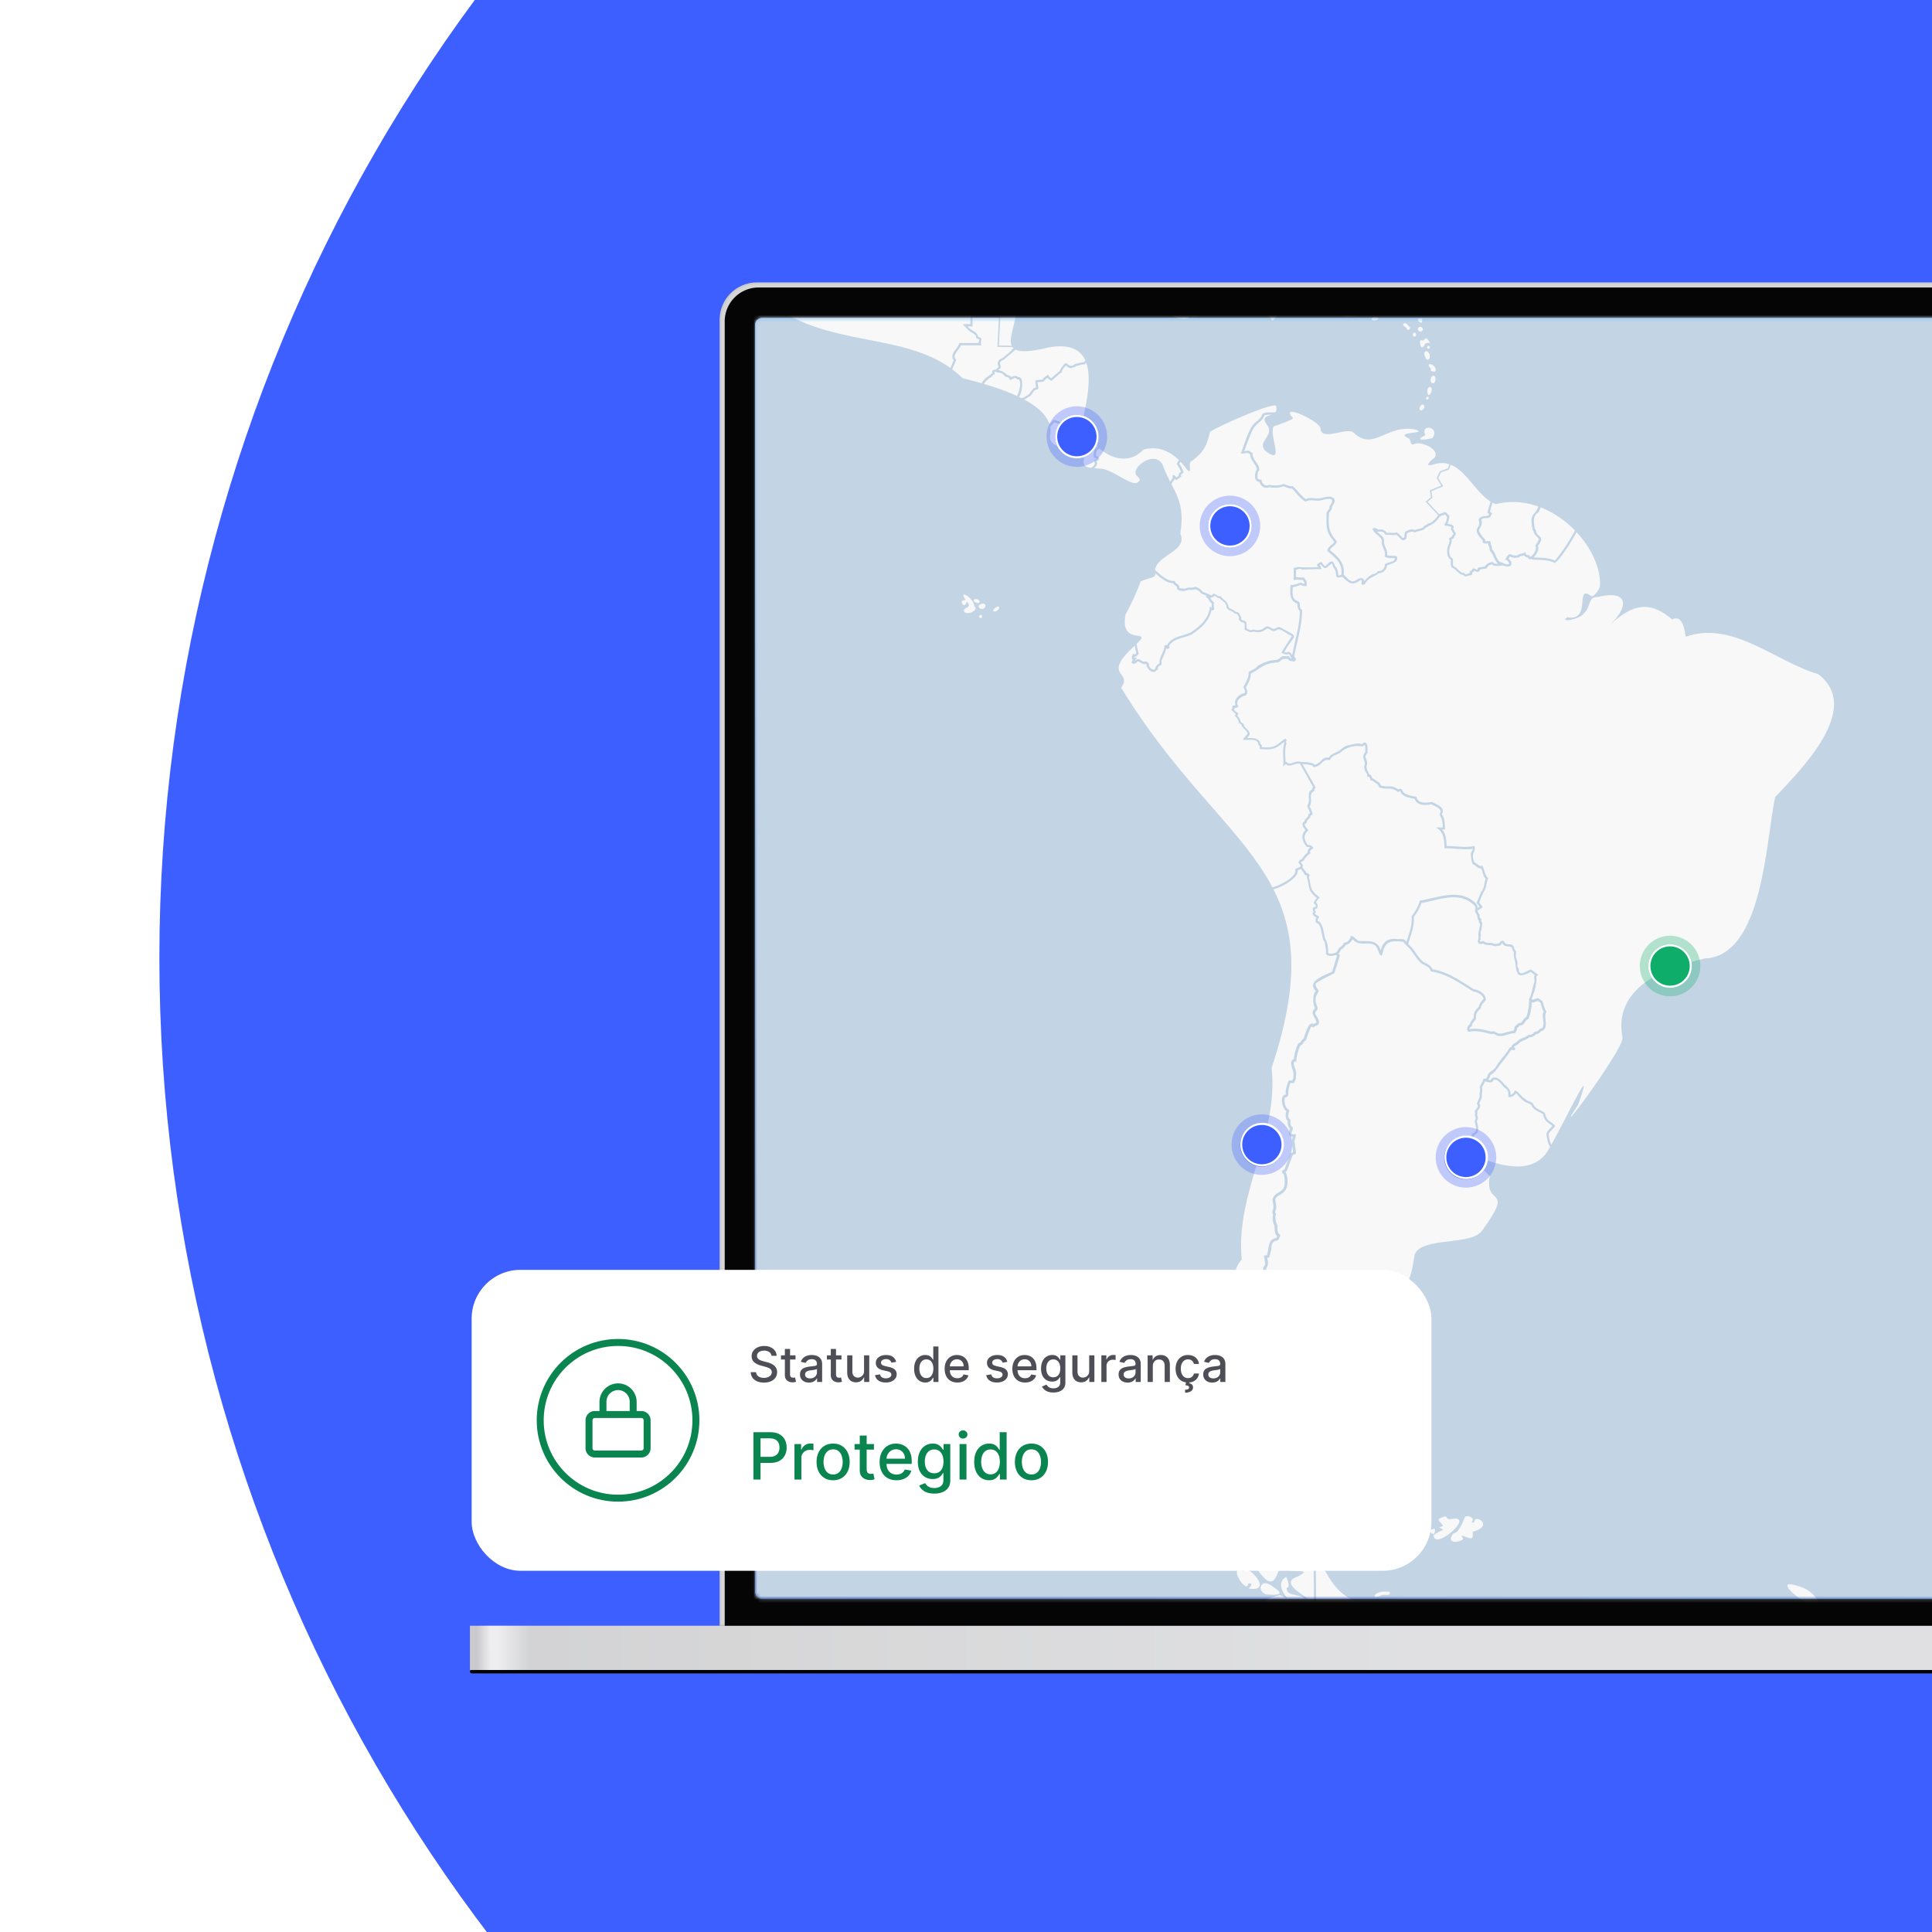 <svg xmlns="http://www.w3.org/2000/svg" width="555" height="555" fill="none" viewBox="0 0 555 555">
  <g clip-path="url(#a)">
    <circle cx="509.031" cy="275.195" r="463.249" fill="#3E5FFF"/>
    <g filter="url(#b)">
      <rect width="714.243" height=".976" x="135" y="479.716" fill="#000" rx=".488"/>
    </g>
    <g filter="url(#c)">
      <rect width="713.267" height=".488" x="135.491" y="480.202" fill="#000" fill-opacity=".6" rx=".244"/>
    </g>
    <path fill="url(#d)" d="M135 467.031h714.243v12.685H135z"/>
    <path fill="#fff" fill-opacity=".6" d="M135 467.031h714.243v12.685H135z"/>
    <path fill="#D6D6D6" stroke="#CCC" stroke-width=".487" d="M206.966 91.835c0-5.78 4.685-10.465 10.464-10.465h549.393c5.779 0 10.465 4.686 10.465 10.465V466.79H206.966V91.835Z"/>
    <g filter="url(#e)">
      <path fill="#050505" d="M208.189 92.326c0-5.377 4.359-9.735 9.735-9.735h548.412a9.734 9.734 0 0 1 9.735 9.735v374.707H208.189V92.326Z"/>
    </g>
    <g clip-path="url(#f)">
      <path fill="#F6F6F6" d="M216.967 91.373h549.038v366.999H216.967z"/>
      <g clip-path="url(#g)">
        <path fill="#3E5FFE" d="M133.706 70.158h749.267V506.13H133.706z"/>
        <rect width="612.229" height="409.238" x="179.651" y="66.793" fill="url(#h)" rx="1.69"/>
      </g>
    </g>
    <mask id="i" width="553" height="369" x="216" y="91" maskUnits="userSpaceOnUse" style="mask-type:alpha">
      <rect width="551.133" height="367.847" x="216.967" y="91.373" fill="#BDCEDF" rx="1.7"/>
    </mask>
    <g mask="url(#i)">
      <path fill="#C3D4E5" d="M-151-651h1790.16V607.88H-151z"/>
      <path fill="#F8F8F8" d="M354.812 431.023c-.209.391-.417.939-.782 1.122 1.069.13 1.46-1.878.782-1.122Zm28.783-342.274c-.417 3.963 9.856 1.747 8.735.547-1.304-1.173-8.005-2.972-8.735-.547Zm10.716 3.284c.574.183 2.503-.287 1.252-.86-.574-.47-2.164.104-1.252.86Zm-57.645-4.25c-5.397.73 3.676 5.788 5.136 3.025 6.935 1.33-1.668-4.433-5.136-3.025Zm28.914 4.38c4.016-5.032 7.17-3.806 12.307-2.711 6.361-4.094-16.634-10.716-21.354-7.17.548 1.303 4.328.39 2.764 3.207 7.535 5.97-14.679-1.565-4.745 4.745 3.076-1.252 8.891-1.643 11.028 1.955v-.026Zm38.457 2.008c.104 1.408 1.929 0 .547-.47-.365-1.407-2.816-.86-.547.47Zm4.041-1.46c.183.078.652-.26.313-.339 1.017-1.512-2.555-1.043-.313.34Zm.13 2.529c.912-.234.599-1.382-.287-1.382-1.017.209-.652 1.59.287 1.382Zm1.798 4.328c-.261.522.469.861.73.365.157-.521-.469-.86-.73-.365Zm.079 15.2c.469-.078.443-.808-.026-.808-.469.052-.548.886.026.808Zm-.182-11.445c1.303.078.938-2.034.052-2.399-1.408-.287-.626 1.981-.052 2.399Zm2.06 6.7c.495-.443.626-1.799 0-2.086-1.199-.13-1.486 2.607 0 2.086Zm-6.101-13.636c.521.86 1.356-.208.756-.756-.443-.365-.886.261-.756.756Zm2.814 19.815c-.677.026-1.303 1.669-.469 1.669.834.104 1.434-1.486.469-1.669Zm2.138-17.677c-1.304-2.164-1.199-1.147-2.06-.652-1.251-.756-.886 1.408-.391 1.877 1.486 0 0-1.434 2.451-1.225Zm-.233 12.671c-.834.391-.574 1.878-.287 2.243.808.339 1.617-2.582.287-2.243Zm1.85-4.876c-.026-1.955-3.467-2.476-1.33-.339-.756.652 1.591 1.2 1.33.339Zm-44.609 351.87c-11.106 2.634 2.373 3.989 12.437 4.302-2.373.73.99 4.015 2.737 2.503.913 2.164 2.738-.991 1.33-2.086 2.399 2.19 13.453-1.564 6.362-2.45-10.534-3.285-9.96-14.444-16.139-15.826-2.581.678-.391 2.998-4.302 1.799-1.069.469 2.008 1.851.209 1.903-4.589 5.293 8.525 1.173 2.372 4.537-6.544 2.138 5.267 6.752 2.06 6.465-1.591-1.694-5.527-.573-5.241-3.259 1.226.157.078-2.737-.182-3.102-4.667 2.894 3.832 8.526-1.643 5.267v-.053Zm29.149.027c.756-.287 2.659.417 2.242-.887-4.432-.834-6.023 2.633-2.242.887Zm14.862-17.234c.156 4.849 12.645-6.31 4.823-4.563-1.955 0-.078-1.616-3.076-.234-1.33.756 2.737 2.346-.261 2.477 2.086 1.355 1.356.26-1.512 2.32h.026Z"/>
      <path fill="#F8F8F8" d="M411.91 440.644c.756-1.512.287-1.773-1.043-1.069-.339.339.548 1.225 1.043 1.069Zm-43.619 22.317c-7.692-4.041 2.92 4.928 2.268.417-.287-1.329-1.33-.625-2.268-.417Zm-2.476-7.039c-3.651-3.102-5.058 1.199-2.008 2.112 2.294.078 6.101.495 2.008-2.112Zm10.82 10.716c9.23.965-4.536-8.187-4.719-2.112 3.859 5.632 2.555-2.555 4.719 2.112Zm141.389-10.507c-12.41-4.667 4.354 8.265 4.875 5.188-.912-2.32-2.503-4.145-4.875-5.188Zm-94.928-16.113c6.048-1.564.99-5.006.469-3.129-.156.965-1.017.418-.678.053 1.121-.887-2.007-2.112-2.19-.835-.652 1.565-1.669 4.25-3.207 4.381-2.112 2.815.965 2.789 2.66 1.825.651-.444-1.278-1.617.547-.965 2.242.965 2.529.73 2.373-1.304l.026-.026Zm-70.526-17.259c-.626-1.565-.287-7.77-3.181-2.295 0-.834-.417-3.311-2.529-.339.495 4.432 1.043.105 2.32 1.982-1.825-.391-2.763 4.614-.234 4.302 1.694-.209 1.225-2.634 1.329-.522.939 4.25 3.025-1.017 2.321-3.128h-.026Z"/>
      <path fill="#F8F8F8" d="M351.266 414.076c-2.112-4.119-5.815 2.268-4.224 4.902 4.276-1.226 5.501-.522 4.224-4.902Zm-2.058 25.473c.677 6.44 4.328 3.363 1.303-1.147-.626.287-.678.704-1.303 1.147Zm7.169 11.524c4.771.548-3.598-3.728-5.215-4.745-.756 2.712 4.224 2.894 5.215 4.745Zm-3.129-11.368c-.965-1.016-1.695-.599-.835.574.678 1.069 2.19.391.835-.574Z"/>
      <path fill="#F8F8F8" d="M357.133 451.36c-4.772-2.06 1.251 7.091 1.46 3.519 1.512-.26.756.913.078 1.434 7.743 1.356-.834-7.743-1.512-4.953h-.026Zm-7.717-38.562c2.633-1.095-1.46-1.877-.678-.208.156.261.391.443.678.208Zm1.095 22.944c-2.686 0-2.712 5.215-.808 1.382 2.085.991 3.337-2.66.808-1.382Zm-1.93-5.866c2.738-.939 2.425-2.555-.391-2.659-.104 1.173-1.173 2.503.391 2.659Zm-.077 2.686c-.287-1.017 1.955-2.008.156-2.19-1.356-.678-1.408 2.842-.156 2.19Zm6.23-35.771c.783-.887 1.382-11.368-1.799-6.049-3.363.86.574 5.553 1.799 6.049Z"/>
      <path fill="#F8F8F8" d="M353.117 398.537c.209-4.223-1.016-3.624-2.007.365.756-.026 1.564-.052 2.007-.365Zm2.086-23.1c-1.929-1.303-3.467 8.839-1.486 9.23 1.643.547 4.015-2.555 2.399-3.859-1.278-1.147 3.076-4.51-.913-5.371Zm.781 18.068c.079-.521.079-1.46-.365-1.903-1.46-.261-.417 2.763.365 1.903Zm-74.382-216.841c-.913.521.052 1.016.365.834.312-.313.182-1.095-.365-.834Zm4.17-.992c.548 0 1.617-.912 1.174-1.355-.365-.496-2.556 1.329-1.174 1.355Zm-3.309-2.293c-.496 0-1.747.469-1.252 1.121 1.121 1.408 2.816-.808 1.252-1.121Zm-2.582.781c.078-2.19-4.954-5.292-2.451-1.799-2.633-.078-.052 2.999.235.444 1.773 1.668-.574 1.642-.756 2.477-.131 1.981 4.771.078 2.972-1.122Zm.077-1.251c.6.261 1.069.495 1.382.156.548-1.121-2.477-1.355-1.382-.156Z"/>
      <path fill="#F8F8F8" fill-rule="evenodd" d="M522.248 193.637c-11.915-3.416-24.534-15.513-37.987-10.716-.209-.626-.547-6.727-3.911-4.954-7.665-6.7-12.827-2.841-17.99 1.539 4.72-3.989 6.727-10.429-3.467-8.005-2.659-.234-2.06 3.259-3.754 4.511-.965 1.877-7.379 3.024-4.928 1.304 7.274 1.355 1.903-9.882 7.013-6.023 1.017.026 2.529-2.633 2.399-2.998.573-11.524-14.366-27.454-29.983-23.465-6.283-2.321-9.412-13.871-17.494-11.498-2.008.6-2.555.391-.913-1.173 3.702-2.216-2.164-5.449-4.771-4.693-1.382.86-1.069-.913-1.747-1.513-4.615-2.111 5.397-1.199 2.06-2.502-8.239-1.878-12.202 6.361-17.86.886-2.033-1.825-9.099 2.503-9.594-1.095.469-1.929-11.289-7.457-8.317-3.624.756.495 1.147.756-5.084 2.842-1.669 2.19 3.624 11.784-2.555 6.961-2.164-2.685 2.529-4.119.86-6.987-3.363-4.198 3.259-2.086 2.399-5.554.964-2.294-16.921 5.658-19.007 7.144-.939 3.963-1.721 5.762-5.084 8.291-1.721.417.339 4.276-1.512 2.633-4.485-6.283-9.073-6.7-12.515-5.814-7.17 7.639-18.615-3.181-17.077-10.272 1.825-8.656 3.989-21.614-10.22-19.059-17.443 4.328-8.37-5.188-9.334-12.202 2.529 5.762 2.32-8.395 4.484-9.36 6.179-7.117-11.941-5.37-14.731-1.225.235 10.35-12.358 13.48-20.049 10.872-24.117-14.783-12.306-67.892 21.197-51.127 1.486-3.285 2.763 1.903 4.536.26 1.695-1.59-4.797-2.085-1.721-3.415.574-.13 2.138-2.32 1.017-1.877-.521.13-2.529 1.069-1.773-.13 8.656-6.05 17.912 3.154 25.916.443 5.71 3.806 3.546 11.132 6.283 15.382 3.364 2.738 6.153 14.653 9.673 5.71 4.041-12.697-16.034-24.586 3.572-37.179 2.086-5.97 14.6-6.31 12.15-11.367-.756-2.034 2.242 1.694 3.806-1.904 2.66-3.05-5.136-1.016-3.441-2.268 5.475-1.512-.261-8.838.834-12.175-1.434-1.122 1.043-10.169.391-2.477-.574 1.564 3.937 4.04.965 6.57 1.668 2.033 5.266-5.45 3.441-8.5.704-3.832.678 3.207 4.068-2.398.86-1.8 2.294-4.302 1.303-6.18-.13-.912 14.627-2.711 7.248-3.18-16.451.339 13.271-1.59 10.273-5.919-5.137 4.12-2.973-7.196-.496-10.011 3.155.026 4.589-3.442 7.092-3.729 2.503 0 1.929-1.355 6.049-1.85 1.903-.21-.47-3.468 1.694-2.843 2.373.913 6.492-2.946 8.63-3.285-.234 2.19 6.023.157 4.928 1.643-14.444.078-11.811 20.127-2.373 5.788 3.937-2.164 27.115-10.012 16.791-12.072-.157-1.069 1.668-3.91-.365-4.275-2.764-.417-4.302 11.054-5.971 7.795-6.414 1.252-17.911-5.319-12.019-12.567-2.868.365-5.371-.365-7.796-1.929 20.232.235 5.502-16.66-11.419-1.46-5.163 7.874-15.331 12.02-21.379 18.198.73.991-5.241 3.729-4.25 2.686 9.255-7.796 20.623-17.312 28.81-26.776 11.836-14.34 30.269.886 46.434-15.357 4.276-.573 11.42-4.51 8.447-9.151.418-9.386-3.519-7.796-6.439-7.848.912-10.011-9.439 1.617-12.515 1.565.417-3.937 19.033-7.666 8.239-10.116-4.563-.365-1.877-3.833-5.997-2.973-.235-1.955-4.406.809-3.076-1.381.808-1.33-.313-3.468-1.591-3.651-.521-2.111-2.372.965-2.998-1.46-.052-1.016.235-1.851-1.512-1.668-.052-.235 2.242-1.278 0-1.356-2.112-2.477 5.736-2.164-.991-7.248 2.685-1.147.104-2.529-1.851-1.304 4.119-1.355-.026-7.378-3.181-5.24 4.954-4.25-1.095-2.138 0-3.937 2.503-3.676-4.302-6.075-3.207-8.239-7.456-22.839-5.71 13.375-17.703 9.751-.964-.678-1.851-.365-2.32-2.19-.183-5.267-6.857.913-6.44-1.903 3.546-.678.156-9.282.104-14.079.522-1.434 3.103-6.075-.156-4.198-.808.991-.808.965-1.147.365-.574-2.763-7.066-.86-7.144-3.858.808-4.589-4.328-5.632-6.753-8.917-2.346-3.598-4.38.078-6.883.652-4.641-.939-15.539-7.274-14.965 1.303 3.285 11.394-.991 11.263 3.259 20.206-.209 2.946-7.561 8.63-3.729 11.759 22.84 20.649-9.203 26.645-4.614 34.389 1.72 7.274 5.553 17.625-1.408 20.31-18.433-.704-1.486-33.242-23.152-28.627-3.468-3.155-9.725-4.093-12.802-7.9-7.013-10.403-19.632-3.937-20.831-9.907-.939-8.396-3.963-10.742-8.969-11.264-5.11-11.758 6.127-26.15 10.194-34.91 4.745-1.747 11.602-3.65 1.252-8.917-.809-1.017-8.265-2.711-7.353-4.197 6.857 3.806 15.956 7.222 16.817-.235 5.71 5.319 19.606-15.018 6.387-12.801-2.346.86-6.492-4.25-2.503-3.181 2.582 5.188 15.983-.131 11.446-7.222-3.441-1.382-1.173-3.442 1.512-2.686 6.284 3.416 13.401 6.675 6.049-4.093 3.546 9.699 19.867.443 11.55-12.541-5.997-9.047 8.838-4.953-2.503-18.824 1.46-4.484-8.343-2.685-11.341-4.276-1.956-.13-2.425-.156-1.773 3.937-.834 6.284 3.128 4.824 2.112 7.248-.626.861.756 3.155-1.174 2.607-4.093-2.372-1.173 11.655-4.614 7.718-4.902-7.274-.157 7.222-2.216 8.369-2.973 4.797-5.893-4.041-6.545-7.639-.391-5.866 4.381 1.903 1.408-8.474-9.699-17.311-6.101 8.448-10.794 1.852-2.111-3.989-1.642-8.5-.704-11.264-1.772.626-1.825-1.225-2.763-1.773-8.395 4.954-1.799-6.1-4.563-5.788-.886 0-.704-1.407.078-.782 3.129 2.399 4.172-2.242 1.122-2.268-4.224-6.362-2.973-13.323-8.656-19.58-5.241-5.162-9.699-.496-7.248 5.97-3.937-3.128-5.189 5.084-4.016 8.109-2.529 20.466 12.932 7.717 8.943 25.785 2.633.574 3.207-4.641 3.468 1.252-.339 5.683-8.969 5.084-8.76 10.767 1.173 3.285 3.597 8.578-2.112 4.433-.339-.704-.73-1.93-.417-3.364 2.372-9.281.391-7.326-.757-6.179-.677.678-1.069 1.069-.078-1.355-2.503 1.199-2.894-2.894-5.736-2.921-2.581-1.303 1.148 2.999-3.519 1.773-1.773-.286.678 2.243.286 2.764-.86.235 1.122 3.572 1.878 2.659 3.676-2.059 5.423 4.511.99 2.66-7.847-10.142 1.617 2.581-10.663-1.747-13.088 1.877-14.262-2.034-21.353-5.762-1.147-9.647-14.366-7.405-15.878.886 3.624 2.738 6.57-.938 10.038-3.05 5.449-3.781.078 3.181-2.295 4.432-9.933.522.235 10.403-3.076 13.453-1.747-3.858-4.641-8.447-9.256-9.594 1.825-4.719-37.883 9.386-18.824-7.326-1.955-4.276-7.978-8.969-11.472-5.502-9.412.678-25.185-20.779-30.348-7.274-1.486 2.607-5.266 1.147-3.311-1.434-1.173-14.105-3.858-2.894-5.371 2.425-6.857-.652-5.292-12.775-10.976-15.2-2.555.652-.965 11.133-5.293 10.559 1.851-6.57-18.328 9.178-15.852 10.429-.704 2.894-4.51-.391-.182-3.207 22.787-16.947 9.412-14.34-4.902-1.747-1.955.339 1.2-2.372-.234-2.789-.808-.261-.756-1.226-1.382-1.695-1.956-1.043-.391 2.633-1.956 2.346-4.719-.052-7.43 4.146-3.702 6.153 2.32 9.439-33.268-17.755-37.153-14-7.482.99-15.669-1.252-22.03-5.11-4.824-2.529-11.603 3.624-12.776-.991-5.605-2.138.522-5.762-7.639-4.902-6.857 3.885-3.39-4.276-7.43-1.981-.835 1.251-2.347 3.389-3.338 2.633 1.512-2.79 2.712-4.406-1.616-6.231-1.982-2.66-5.058 7.561-10.716 7.065-7.013-1.72-19.763 14.653-19.84 17.364-3.338 10.742-13.063 4.042-13.22 9.439-1.381 9.229 19.529 20.544 19.79 20.179-1.043 4.328 1.825 4.563 4.901 3.52 6.257 3.754-3.494 3.416-5.24 1.095-.652-1.512-.887-5.24-3.181-4.093-1.617 2.998 8.082 6.752 5.58 7.665-3.26 2.529-14.497 3.833-10.951-3.859-1.538-1.121-10.638 1.226-8.343 3.546.39 1.043-.939.887-1.878.782-7.195 5.371-12.566 5.528-1.46 10.142-3.91 2.399.626.939 0 5.163 2.92 5.11 11.524.339 15.279 2.737.443.887 1.017 1.278 1.408.417 2.346-4.797 11.002-5.475 7.143-1.877-1.746 3.676 4.641 14.809-4.823 11.237-2.32.157-3.624 6.388-6.7 3.52-6.05-4.797-8.187 11.472-10.038 13.584 1.382 1.016-1.043.365-1.226 1.016.079 2.634 2.086.47 1.617 2.816-.47 3.572 14.626 4.094 9.62 5.423-16.295-5.657-.052 15.591 4.72 4.771 4.197.365 2.085 8.735 3.441 10.481-.86 2.686-2.685 4.98 2.086 1.904 5.501-7.431 10.768 5.423 11.107.286 3.441 1.982 8.056-2.685 7.326 0-1.017 11.159-9.881 15.644-15.643 23.491-3.99-3.754-9.725 3.99-12.02 6.545-.938-1.747-6.726 1.564-6.648 3.676 2.242 2.555 8.317-3.911 11.185-4.146 2.607 1.278 2.894-5.996 4.067-3.493 11.785 1.069 22.944-15.618 32.59-23.413 8.734-7.3-2.737-2.529.522-8.056 3.52-1.304 15.043-25.812 17.364-13.767-7.04-4.223-10.612 17.782-4.902 14.627 2.112-2.086 7.04-4.38 8.004-6.518 2.66 1.277 5.032.912 5.32-1.408 2.632-3.129-1.305-3.129-.966-7.118.209-1.486 2.764-2.007 1.46.078-1.486 2.191 3.65-.026 4.693.053 2.32.104 2.608 4.119 5.554 4.197 3.128.887 4.25 1.147 6.7 3.337 4.276 1.33 11.368.757 16.634 3.442 1.434-.574 3.181-2.19 2.92.782.026 2.216 21.823 18.12 13.688 6.466 1.825-.756 9.856 11.55 5.71 1.017 3.207-5.162 1.121 17.625 4.902 12.775 2.841-1.799-1.07-5.371.651-7.274 7.222 11.055-1.59 6.205 2.086 11.211-3.624-2.79-3.572-.573-2.555 2.581-.808 5.632 1.564 2.164 1.59-1.434.261-.13 4.12 2.712 2.712-.756.443.522 2.477 1.773 3.442.808 1.33 1.069-.574 2.008-1.2 2.947-1.225 1.538 2.816 4.067 2.972-.313.183-.183 1.278 1.46 1.59 1.355-2.215 1.487-4.014 4.068 0 3.155-.755 5.501 1.122 9.855 3.338 1.434.834 1.617-1.095 4.511.495 5.58 6.727 9.646-1.955 2.32 1.904 8.812 2.086 5.527 5.397.704 5.527 8.187 1.695 2.555.626-.157 1.617-.287.26.495 0 3.806.964 2.398.756-.573 0-4.171.861-3.91.521.834-.835 4.041.495 3.389 0-.495.704 12.332 6.57 10.611 3.103-.26-2.32 3.077 5.971 2.738-2.008 2.477-11.29-5.136-13.636-2.764-1.069 1.93 1.225 2.242 2.529 1.773 1.564-.26-2.79.887.13 2.946 2.999-.078 3.911 4.615 6.31 5.345 1.043.99 2.607.417 3.102 2.503.183.339 2.686-.704 2.425-.052-1.903 2.712 8.682 5.996 7.665 2.581.157-4.484-8.943-5.24-7.847-10.507 4.797 3.233 12.592 6.596 11.106 12.671.652 1.617 1.695 9.438.391 4.85 1.356-4.667-7.091-4.146-9.516-4.954 8.526 21.64-5.553 44.661 9.751 64.607 4.328 18.485 25.759 19.24 29.905 40.802.417 3.78 10.064 5.345 7.143 9.934-1.095 1.616-6.022-.391-1.851 2.607 13.141 6.961 7.874 8.187 13.375 15.044 2.399.938 5.058 4.12 6.336 6.7 5.684 2.92 2.086-6.857-1.069-5.788-2.764-9.23-14.887-22.656-18.928-32.407-2.868-5.32 1.903-6.18 5.005-2.973 2.999 1.773 2.947 7.848 5.371 11.081 10.429 12.827 16.869 18.954 28.784 32.799 3.389 5.996-1.877 13.218 5.788 16.086 17.729 15.904 42.341 8.604 57.254 23.231 8.369 2.111 26.985 6.987 25.16 16.451-.678 2.425 2.972 3.624 4.015 3.181.913-.287.495-1.564.991-.548.026 2.295 5.11 2.008 4.667 4.354-.6 2.764 2.711 2.269 4.38 2.555 3.128-.26 8.213 4.328 10.611 4.172 1.199-.574 1.538-.991.235-2.112-2.242-2.346 6.075-8.291 7.717-2.294 3.103 7.378 6.257 9.542 4.771 18.902 2.269 5.084-6.778 6.023-7.274 10.507.782 2.477-1.277 1.903-4.119 3.207-.808 2.373-2.868 6.987-4.328 9.464-1.929 9.699 8.63 3.494 2.842 8.787-10.116 9.177-.6 7.456-4.094 12.306 29.488 48.416 62.287 51.987 43.202 109.19 2.138 19.371-10.507 35.797-8.578 55.064-3.728 3.963-3.702 15.174 2.086 11.811-.756 1.069 2.555 2.92 1.695 2.894-2.164 2.216-1.93 7.535-2.816 10.064-2.112 1.407-1.929 9.047 1.095 5.188 1.669-.626-.548.834-1.173 1.251-1.278.313-2.399 5.606-3.285 5.945.599-3.833-.339-2.842-1.33-.522-3.442.261-5.918 3.729-6.518 6.962 2.555 2.816 1.46-3.285 4.145.078 4.719-.939.835 2.19 1.565 4.224.599.521 1.251 1.147.234.625-2.789-1.121-.886 2.92 1.356 2.399.495-.417 3.181 1.095 1.643.808-3.781-2.633-6.466 2.216-2.19 2.503-2.738 1.199-.392 7.639.104 7.092-1.93 1.147-1.669 7.065-.078 8.473-1.46-5.762-6.988 1.538-1.434 2.738 5.892 2.737-1.434 2.868 2.294 4.641 1.147.312 1.538 1.694 2.451 2.033.834-1.851 6.022-2.346 2.294-.86-1.486 2.92-8.187-.756-5.658 2.92 1.122 1.981-.469 3.05 2.921 2.138 1.746-.131-.73 1.147-.861 1.33 3.259 5.344 3.546-4.224 8.474-2.034.208.261-2.973 1.616-3.859 1.382-2.294-.548-2.242 7.3.886 4.328 9.047 13.166 3.364-9.882 17.729-7.9-7.978-10.351 2.269-15.722 5.841-24.925 17.52-8.239-15.487-17.416 5.423-23.648 5.735-2.998-1.069-8.134 5.449-11.549 3.676-2.217-3.259-1.356-.965-3.103 2.164-1.929 3.259 3.494 5.188.678 1.617-3.729-.391-4.172-1.799-3.755-6.361 2.999-6.361-11.758-.495-6.7 7.587 3.624 8.239-2.894 9.256-8.891 1.903-5.371 16.66-2.346 19.554-7.17 9.307-12.905.339-6.335 2.033-15.486-17.285-15.931 6.127 4.484 15.487-5.684 2.008-1.069 16.217-32.408 9.882-14.757-8.656 13.088 12.227-14.6 12.775-19.111-2.842-14.6 12.019-20.284 23.621-22.891 16.947-.73 17.547-34.78 20.232-46.383 7.196-7.717 25.499-25.628 12.124-35.458l.156.131ZM354.943 431.649c-.339.391-.651.548-.912.522.417-.313 1.512-2.321.912-.522Zm10.898 16.217c-.547.469-3.259 1.225-4.197 1.669.521-1.46 5.579-4.954 4.197-1.669Z" clip-rule="evenodd"/>
      <path fill="#F8F8F8" d="M411.52 125.823c2.242-3.338-3.677-4.198-2.06-.782-3.754 1.746.574 1.303 2.06.782Z"/>
      <path fill="#C3D4E5" fill-rule="evenodd" d="M428.983 310.321c-.365 1.043-1.643.495-2.373.287-.235.652-.626 1.199-.886 1.799.156.547.13 1.251-.079 1.799.261 1.043-.339 1.877-.704 2.763.652.809-.13 1.695-.599 2.321.156.417 0 .834 0 1.199.417.548.104 1.199-.104 1.669.417 1.303.912 3.337-.783 3.937-.834 3.754.183 4.69 2.06 7.115l-.495.391c-2.138-2.477-3.103-4.091-2.112-7.976 1.747-.365 1.017-2.268.678-3.519.208-.444.547-.991.182-1.382-.156-.522.183-1.069-.156-1.46.287-.678 1.512-1.486.599-2.138.261-.991 1.148-1.956.757-2.998.234-.444.286-1.33.052-1.747.313-.861.964-1.617 1.121-2.529.573-.079 2.242.99 2.268 0 1.538-1.017 2.816.573 3.754 1.616 1.017.939 1.904 1.643 1.773 3.051.6-.131 1.043-.756 1.304-1.278 1.277.443 1.695 1.929 2.842 2.347.599.938 2.138.677 2.555 1.929.652 1.147 2.19 1.382 3.155 2.216.547 2.555 1.59 2.138 2.946 3.676-.443.861-1.512 1.512-1.851 2.373.104.834.339 3.311 1.512 3.702l-.104.626c-1.669-.365-1.93-3.311-2.06-4.432.287-.913 1.147-1.513 1.695-2.217-1.33-1.173-2.138-1.121-2.686-3.389-1.069-.782-2.529-1.017-3.207-2.347-.156-.599-1.199-.782-1.747-1.095-1.121-.625-1.929-1.72-2.815-2.555-.47.678-1.278 1.252-2.164 1.043-.052-.964.104-1.616-.652-2.346-1.226-.678-2.06-3.025-3.676-2.529v.078ZM348.76 171.253c-.313.365-.731.469-1.148.443.365.522.574 1.121 1.148 1.304-.157.573-.079 1.486.052 2.06-.235.208-.548.312-.809.234-.599 3.181-3.206 5.345-5.709 6.988-2.138 1.016-5.215 1.069-6.492 3.311.104.104.156.391.078.599-.209.131-.469.235-.73.209-.026-.052-.104-.156-.13-.209-.261 1.226-.809 2.295-1.304 3.416-.209.417.182.965-.183 1.46-.599.235-1.173.6-.86 1.303l-.417.105c-.808 1.46-2.946-.287-2.894-1.591-.078-.052-.183-.13-.261-.182-.782.287-1.46-.469-2.086-.678-.704.104-.99 1.278-2.007.261.13-.261.287-.496.443-.782h-.026c-.469-.365-.235-.965-.104-1.408l.313.104-.287-.104.104-.313c.183.078.417.182.6.208.13-.156.234-.234.365-.313-.209-.964-.548-2.841-.835-3.676l.6-.208c.365.991.6 3.024.939 3.989-.105.365-.626.443-.626.808-.209.052-.469.078-.652 0 0 .078-.052.209-.052.287l.782.052c-.235.339-.417.6-.652 1.043 1.382-1.669 2.034.678 3.259-.026.261.182.548.417.835.573-.079.991.599 1.773 1.564 1.878.13-.131.209-.313.287-.47h.104c0-.678.6-1.095 1.121-1.329-.208-1.747 1.382-3.338 1.434-5.137.209-.13.495-.234.704-.078 1.356-2.581 4.458-2.607 6.805-3.676 2.79-1.825 5.345-4.198 5.527-7.535.078.078.469.417.574.469-.052-.417-.078-.912-.052-1.303-.73-.496-.809-1.512-1.643-1.721l.157-.73c.625.13 1.486.443 1.851-.287.86-.208 1.408 1.017 2.19.626.678 1.147 2.242 1.564 2.242 3.155.417.652 1.46.625 1.981 1.329.47.105.965.131 1.2.704.234.47.704.939.443 1.513 1.225.938 1.642-.339 1.616 2.633.574.261 1.2.756 1.773.261 1.617.391 2.321.286 3.65-.704 1.069-.73 1.852 1.147 2.973.339.312-.157.73-.392 1.251-.261 5.762 3.337 4.432 1.303 1.173 7.091.496.209.887.209 1.252-.078.547.183.808.652 1.017 1.121.469.105.808.496 1.042.861l-.052.495c-.208.391-.73.417-1.043.183-.547.182-.938-.261-1.251-.6-2.581-.157-1.278.912-3.598 1.095-3.441.261-4.302 1.773-6.987 3.155.026 1.486-.782 2.737-1.434 3.989.521.808.704 2.424-.678 2.424-1.278.652-2.399 1.643-1.434 3.025-.313.313-.756.417-1.147.469 0 .183 0 .365-.078.548.391.417.73.677 1.199.886l-.287.756c.495.469.782 1.121.939 1.747.286.209.573.443.86.6 0 1.329 2.008 1.616 1.695 3.18-.183.235-.47.574-.704.861 1.408 0 3.676-.078 3.858 1.773l.418.339c-.053.182-.053.286-.053.521 3.937.365 4.068-.626 6.727-2.477l.443.417c-.234.391-.26.73-.052 1.017-.678 1.538-.287 3.572-.313 5.293l.209-.104c1.095 1.486 2.581-.652 4.354.156 1.356 2.425 2.79 4.875 4.119 7.3-.26.287-.521.6-.313.965-2.007.6-.365 3.05-1.434 4.38.287.782.809 1.59.835 2.451a3.144 3.144 0 0 1-.548.234c-.052.704-.625 1.069-1.043 1.513-.052.234-.13.521-.234.73l-.365.208c-.157.73.704 1.226.964 1.851-1.538 1.252-1.225 2.764-.104 4.146.652 0 1.408.287 1.564 1.017-.625.312-1.225.651-.808 1.381-.834.496-1.59 1.33-2.033 2.217-.235 0-.574.182-.757.417 1.174 1.095.313 1.851-.886 2.268.287 2.477-5.754 5.449-7.553 5.528v-.626c1.381-.026 7.683-2.999 6.797-5.189.469-.365 1.199-.469 1.59-.938 0-.392-.495-.626-.651-1.017.13-.496.573-.887 1.068-1.043a6.47 6.47 0 0 1 1.669-1.903c-.156-.574.209-1.095.678-1.356-.287-.157-.678-.183-.939-.13-1.277-1.434-1.955-3.364-.443-4.902-.495-.626-1.121-1.278-.678-2.19l.365-.209a3.43 3.43 0 0 0 .157-.599c.339-.418 1.095-.835.99-1.408.105-.261.313-.339.522-.417-.183-.704-.678-1.487-.86-2.217 1.173-1.251-.418-3.676 1.407-4.614 0-.261.131-.47.287-.678-1.225-2.19-2.503-4.458-3.754-6.675-1.486-.469-2.79 1.252-4.067.079-.157.052-.678.625-.809.73.339-2.164-.365-4.563.365-6.675a1.22 1.22 0 0 1-.078-.443c-2.32 1.955-3.259 2.372-6.987 2.034v-.861l-.365-.313c-.078-2.112-3.103-1.225-4.511-1.486.417-.521.939-1.199 1.382-1.721 0-.99-1.616-1.486-1.721-2.581-.26-.182-.547-.417-.808-.599-.13-.757-.469-1.513-1.095-1.878l.235-.677c-.548-.339-.913-.809-1.356-1.226 0 0 .339-.208.365-.261.026-.208-.026-.495 0-.73.313-.13.652-.182.965-.234-.73-1.591.834-2.894 2.164-3.416 1.043 0 .339-1.277.052-1.773.652-1.381 1.694-2.763 1.486-4.354.808-.573 2.007-.834 2.555-1.694 1.643-1.017 3.024-1.539 5.032-1.747 1.773-.078 1.277-1.382 3.233-1.069.235 0 .391-.026.573-.104.444.234.652.99 1.2.599.078.078.26.235.365.235-.183-.261-.496-.469-.782-.417-.183-.313-.287-.756-.574-.991-.834.391-1.538-.078-2.216-.365a479.161 479.161 0 0 0 3.076-4.823c-1.121-.235-3.415-2.477-4.328-1.695-1.251.782-1.564-.078-2.45-.391-.47-.13-.73.261-1.121.469-.809.626-2.138.704-3.103.339-.913.574-1.773-.235-2.607-.495.208-3.416-.47-1.095-1.695-3.025.417-.469-.13-.86-.287-1.303-.182-.339-.704-.235-1.017-.417-.208-.365-.521-.522-.99-.704-.417-.157-.965-.417-1.2-.991 0-.391-.104-.73-.234-.965-.391-.704-1.2-.99-1.669-1.642-.73.052-1.017-.522-1.564-.73l-.104.13Zm59.6 88.045c-.443 1.487-1.304 2.894-2.216 4.12.208 2.737-.939 5.345-1.669 7.9l-.6-.183c.731-2.555 1.93-5.24 1.617-7.9 1.017-1.355 1.981-2.894 2.373-4.51 5.396-.861 11.784-3.807 16.269 1.017.73 1.121-.235 1.694.912 2.998 0 .339-.078 1.199.495 1.147l-.052.756c.704.73-.052 1.695.131 2.503-.365.417-.365.939-.209 1.564-.052.339-.261.73-.026 1.043-.104.235-.313.47-.235.704.183.105.496 0 .782-.156.261.052.47.208.704.339.209.104.287.13.418.104.26.078.495.078.808.104.417 0 .834.026 1.277.235.418.209.991-.052 1.46-.078.287-.496.887-1.043 1.46-.574.574 1.773 2.686-.287 2.999 2.347.912.547.078 1.486.495 2.346.13.496.339 1.043.391 1.565-.104.73-.078.834.078 1.147.079.156.261.521.313.938.131 1.773 2.425.026 3.285-.234.913.26 1.46 1.095 2.321 1.46-.417.287-.704.339-.574 1.069.131 1.616-.834 5.006-1.721 6.413l-.495-.391c.886-1.173 1.017-3.467 1.59-4.875.235-.678-.26-1.434.131-2.138-.391-.287-.782-.704-1.173-.86-4.407 2.294-3.859.208-4.563-3.468-.183-.678-.417-1.356-.209-2.112.079-.208-.104-.313-.26-.339-.183-.287-.235-.6-.313-.912-.313-.991-2.321 0-2.764-1.486-.261.13-.417.547-.678.73-.287 0-.625.078-.938.13-.626.208-1.252-.287-1.93-.261-.678 0-1.486-.052-2.033-.495-.939.495-1.904-.183-1.304-1.252.078-.912-.156-1.877.261-2.685-.104-.704.599-1.564-.131-2.086v-.547c-.391-.313-.443-1.017-.443-1.46-1.303-1.695-.156-1.669-.782-2.79-4.354-4.38-10.064-1.669-15.252-.782v-.105Z" clip-rule="evenodd"/>
      <path fill="#C3D4E5" fill-rule="evenodd" d="M338.748 133.223c.234-.365.521-.808.808-1.121l-.365-.521a5.924 5.924 0 0 0-1.174 1.72c.522.652.939 1.46 1.252 2.269-.443.208-.73.651-.704 1.121-.209.156-.443.339-.652.469-.156-.365-.547-.73-1.043-.73.157 1.382-.678 1.408-.964 2.607l.625.157c.157-.835.704-.913.913-1.669.078.13.235.261.417.339.574-.13.965-.678 1.486-.939-.234-.365-.026-.86.417-.886l.235-.443c-.287-.809-.704-1.695-1.199-2.399l-.052.026Zm44.765 29.488c-.547-2.451-1.668-1.226-2.789-.078-.287-.053-.783-.757-1.2-1.278-.365.391-1.069.365-1.199.991.13.182.235.365.339.573-1.929.105-3.937.105-5.762-.026-.417.105-.86.235-1.251.183 0 1.147 0 2.503-.053 3.65.757-.469 1.643 0 2.529-.183.261.079.365.47.548.678v.522c-.339-.079-.808-.235-1.017-.391-.965.312-1.903.782-2.92.704-.209 2.085-.365 4.484 1.955 5.396 0 .73.027 1.539.704 2.034 0 4.511-1.746 9.647-2.45 14.157l.625.105c.73-4.667 2.555-9.856 2.477-14.575-1.017-.704-.469-1.095-.73-1.955a.88.88 0 0 0-.391-.496c-1.903-.521-1.669-2.503-1.538-4.067.808-.078 1.512-.365 2.242-.626.521.209 1.173.444 1.747.313l-.052-1.382c-.391-.417-.496-1.068-1.252-1.095-.469.183-1.199-.104-1.773-.052v-2.19c.522-.078 1.148-.417 1.591-.052 1.929.078 3.885-.156 5.814-.078a52.459 52.459 0 0 0-.574-1.199c.105-.053.209-.105.313-.131 1.512 2.086 1.721.522 3.181-.287.235.313.209.861.469 1.2.548.547.652 1.408.73 2.138-.052 1.095 1.295.618 1.843.462v-.626c-.235 0-.956.242-1.191.294-.104-.939-.182-1.903-.886-2.685l-.079.052Zm-49.302 3.024c1.017.73 2.06 1.226 3.233 1.147.208.913 1.434.887 1.33 2.008.26.182.782.182 1.095.13.443.261 1.042-.156 1.512-.234.469 0 1.46.104 1.929-.209.861.104 1.643.782 2.164 1.382.808.365 1.773.73 2.581 1.121l-.26.573c-.835-.391-1.852-.782-2.712-1.173-.443-.547-1.069-1.095-1.669-1.225-.547.234-1.46.208-1.981.182-.991.339-2.477.626-3.311-.286.13-1.017-.704-.809-1.121-1.617-2.634-.156-4.537-2.477-6.414-4.015l.417-.495c.939.834 2.164 1.955 3.207 2.737v-.026Zm57.307 48.589a.775.775 0 0 1-.548.078c-1.981-.417-4.458.417-5.97 1.825-1.174.782-2.216.6-2.999 2.164-2.216-.704-2.346 2.086-4.745 1.929l-.287-.417c-.964-.339-2.242-.391-3.311-.365v-.625c1.147-.026 2.581.026 3.703.469l.208.287c1.851-.183 2.164-2.451 4.146-2.008.651-1.147 1.877-1.356 2.92-1.955.704-.496 1.434-1.226 2.242-1.512 1.356-.183 2.92-.913 4.302-.418.339-.156.599-.599 1.147-.417.73.756.469 1.851.521 2.79-.156.417-.677.886-.599 1.33 1.329 3.233-.73 1.46 1.147 5.058h.339c.208.339.391.678.469 1.043.834.26 1.33.99 2.112 1.251.052.235.235.574.391.834 2.112.6 2.998-.339 4.954 1.095.313-.182.73-.26 1.069 0 .443 1.669 2.737 1.799 4.171 2.164.443 2.034 2.816 1.721 4.406 1.434 1.148.652 3.781 1.434 3.051 3.207-.104.209-.157.365-.104.469.86 1.122.782 2.921.886 4.25h-.886c1.199 1.304 1.199 3.077 1.303 4.745 2.581 0 5.554.574 8.004 0 .574 1.695-1.225 2.008 0 4.693.704.287 1.46 1.434 2.216.913.704 1.043.678 2.868 1.747 3.572-.443.964-.521 2.294-.912 3.311-.704 1.173-1.173 2.425-1.695 3.728.287.313 1.032 1.37 1.032 1.37l-1.788 1.159-.209-.599s.768-.526 1.081-.761c-.287-.391-.611-.778-.898-1.012.574-1.069.86-2.321 1.486-3.39.782-.886.756-2.477 1.147-3.572-.756-.782-.86-2.007-1.277-2.972-.965.104-1.539-.886-2.321-1.173-.625-.808-.521-2.008-.704-2.972.131-.522.574-.991.626-1.512-2.581.391-5.527-.209-8.134-.105-.053-2.32-.157-4.823-2.503-5.996.599 0 1.381 0 2.007-.026-.052-.991-.13-2.608-.782-3.312-.313-.599.287-1.016.156-1.46-.391-.964-1.772-1.355-2.659-1.851-1.642.313-4.119.443-4.797-1.564-1.512-.339-3.52-.574-4.198-2.242-.182 0-.365.182-.521.286-2.295-1.72-2.946-.495-5.423-1.329-.131-.287-.313-.6-.443-.887-.757-.365-1.304-1.147-2.164-1.199a1.77 1.77 0 0 0-.261-.939l-.704-.078c.313-.652-.157-1.017-.495-1.538-.209-.574-.287-1.043-.287-1.33.73-2.033-1.147-2.294.313-4.197 0-.652.13-1.486-.209-2.034-.13.078-.287.261-.469.339v-.026Zm-16.269 36.449c-.157-.6-1.017-1.2-1.043-1.747h-.626c0 .912.939 1.304 1.095 2.112.235.234.574.339.86.495-.052.078-.104.183-.156.235.965 2.894 0 3.832 2.92 6.075-.365.443-.808.964-.938 1.512.312.261.808.626.599 1.043-.417.052-.86.208-.886.704l.13.182c0 .235.052.443.13.626-.078.078-.13.104-.208.156-.235.756.521 1.121 1.043 1.408-.417.6-.365 1.643.495 1.747.939 1.147.939 2.685 1.304 4.067 0 .652.625 1.043.625 1.565.105 1.016.444 2.085.313 3.102.965.965 2.295.391 3.39.183l-.105-.626c-.808.13-1.903.6-2.633.156-.052-1.225-.104-2.737-.678-3.806-.182-.287-.313-.469-.287-.678-.417-1.59-.417-3.311-1.642-4.615-.834.078-.313-.912.052-1.147-.287-.495-.965-.652-1.33-1.069.157-.13.287-.313.365-.469-.156-.209-.365-.574-.234-.835l-.052-.052c.156-.026.339-.052.469-.104.547-.547.313-1.356-.209-1.799.261-.469.73-.965 1.069-1.408-3.128-2.346-2.242-2.946-3.102-5.918.078-.131.182-.209.26-.313l-.13-.417c-.287-.157-.678-.313-.965-.496l.105.131Zm66.874-105.931c0-.235 0-.392-.052-.496l.573-.261c.365.965-.286 2.373-.73 3.103-1.799 1.069-1.225 3.024-1.016 4.745a3.3 3.3 0 0 1 .286.339c.235 2.242 2.894 1.512.626 4.511.443 1.512-.782 2.868-1.695 3.806-.521-.052-.964.313-1.173-.469-.417 0-.886-.183-1.095-.574-.495.183-1.173.105-1.46.548-1.121.208-1.929.234-2.607-.261-.13.156-.287.417-.443.626.365.261.521.678.834.938 0 .313-.026.73-.104 1.017-.965.678-1.904.131-2.868-.156l.13-.626c.782.13 1.382.73 2.164.365 0-.104 0-.235.026-.339-.313-.443-.626-.86-1.173-.86 1.747-2.999 1.121-.782 3.676-1.304.678-.626 1.59-.339 2.216-.938 0 .834.313.964 1.121.912.079.156.131.365.157.495.104 0 .182-.052.313-.052.782-.808 1.799-2.033 1.251-3.207.287-.599.913-1.225.991-1.877-.522-.756-1.538-1.329-1.564-2.398l-.235-.235c-1.095-5.554.912-3.52 1.825-7.379l.026.027Zm-129.918-40.699c-.287.156-.417.287-.547.495-.626 0-1.904.339-2.634.548l-.208.287c-.183.052-.548.026-.678.13-.782.443-1.408-.209-1.955-.6-.339.522-1.226 1.226-1.122 1.878-.782.495-2.033 1.642-2.815 2.372l-.209-.235-.156.287c-.339-.208-.756-.469-1.043-.756-1.512 1.278-.6 1.121-2.79 1.225 0 .522.209 1.2.261 1.747l-.261.365c-1.277-.052-1.382 1.591-2.451 2.086-.417.261-1.616 1.095-2.32 1.017l.078-.626c.574.078 1.643-.756 1.929-.912.939-.548 1.148-1.982 2.373-2.164-.104-.652-.313-1.408-.156-2.086.704-.052 1.407-.078 1.981-.157.261-.521.939-.964 1.643-1.434.026.496.469.809.886 1.043.652-.599 1.721-1.538 2.399-2.033.234-.808.964-1.565 1.486-2.19l.13-.157c1.199.417 1.017 1.174 2.425.626l.182-.261h.105c0-.026.078.287.078.287l-.078-.313c.73-.182 1.851-.495 2.581-.573.73-.756 2.242-1.121 3.155-1.043l-.079.626c-.469-.079-1.642.182-2.19.521Zm-10.142 4.875-.156.287.208.105.157-.157-.209-.235Zm.417 11.733a.818.818 0 0 1 .522-.13c.834.365 1.955.703 2.842 1.042.808-.677 1.773-.13 2.685-.104.261.287.626.469.782.86.574.131 2.242.287 2.451-.573l.626.078c-.261 1.538-2.66 1.408-3.624.991.052-.287-.261-.522-.496-.704-.808-.078-1.668-.574-2.268.208-.939-.391-2.164-.73-3.103-1.121-.234.157-1.851 2.164-2.007 2.399l-.287-.156-.287-.157c.261-.365 1.799-2.294 2.19-2.581l-.026-.052Z" clip-rule="evenodd"/>
      <path fill="#C3D4E5" fill-rule="evenodd" d="M363.15 119.369c1.147-.573 2.946.131 4.12-.6l-.365-.521c-1.226.6-3.233-.261-4.302.756-.417 1.512-2.112 2.19-2.973 3.442-1.277 2.112-2.398 5.762-3.18 7.873.573-.026 1.329-.13 1.981-.208l.73.469c.131 2.034 1.617 2.503 1.903 4.25-.703 1.095-.99 3.442.73 3.598.339 1.33 1.539 2.034 2.868 1.538 1.252.157 2.634.313 3.911-.261.835.105 1.591.73 2.529.626 1.226 1.095 2.451 3.025 3.937 3.781 1.356-.913 3.181.078 4.693-.444 2.086-.547 4.093-.834 2.19 1.773.209.782-.704 1.252-.86 1.982 0 3.65-.391 5.188 2.242 8.239-.521.938-2.008 1.355-1.981 2.633 2.346 1.955 4.562 3.598 3.962 7.092 1.852 1.616 2.79 3.285 5.345 1.355.365-.13.417-.156.626.183-.156.313-.209.704-.026 1.043l.756-.079c1.225-2.164 2.529-1.981 4.145-3.232 1.278-.027 2.164-.965 2.295-2.217 1.147-.599 3.52-.756 2.816-2.659-.835-.235-1.956 0-2.764-.287.339-1.486-1.173-2.763-.86-4.119.052-1.278-1.408-1.903-2.112-2.764l.13.131c1.121-.079 1.851-.183 2.399.938 1.017-.182 2.059.183 3.128-.052.496.391 1.095 1.017 1.539 1.512h.73l.599-.495c.052-.443.052-1.017.157-1.46.756-.339 1.408-.704 2.242-.235.991-.547 2.477-.339 3.181-1.408.313-.078.599-.26.808-.469 1.408-.443 2.764-1.825 3.442-3.103l-.6-.182c-.469.86-2.086 2.711-3.103 2.607-.156.313-.599.574-.964.574-.313.99-1.93.886-2.79 1.277-1.017-.417-1.799.078-2.686.443-.312.47-.26 1.095-.312 1.643l-.235.182h-.235c-.495-.521-1.121-1.199-1.694-1.564-.887.313-1.93 0-2.894.078-.6-.938-1.487-.99-2.503-.912-.365-.365-1.017-.6-1.565-.261.339 1.46 2.295 2.086 2.712 3.416-.417 1.668 1.434 3.05.73 4.562.86.652 2.034.417 2.998.522-.078 1.303-2.164.964-2.894 1.799-.026 1.199-.808 2.007-2.007 1.903-.339.599-.913.782-1.643.938-.86.444-1.642 1.148-2.242 1.904-.496-1.565-1.982-.496-2.816 0-1.304.521-2.216-1.069-3.129-1.799.418-3.416-1.564-5.136-3.963-7.066.392-.991 1.826-1.356 2.008-2.503-2.607-2.998-2.399-4.484-2.268-8.108.339-.652.964-1.043.86-1.903.417-.704 1.226-1.513.548-2.347-1.434-1.173-3.051.052-4.563 0-1.173.052-2.399-.391-3.546.209-1.277-.939-2.555-2.712-3.702-3.755-.991.313-1.929-.678-2.92-.547-1.173.547-2.477.391-3.807.208-1.251.522-2.059-.182-2.268-1.46-.417-.078-.912-.104-1.121-.443-.026-.704-.104-1.877.521-2.32-.078-2.19-1.955-2.634-1.955-4.876l-1.173-.756c-.365.052-.808.104-1.2.156.626-1.72 1.747-5.11 2.79-6.778.887-1.226 2.477-1.878 2.998-3.442h-.078Z" clip-rule="evenodd"/>
      <path fill="#C3D4E5" fill-rule="evenodd" d="m428.408 143.33.6.182-.991 3.442.626.521-.574 1.043c-.808.6-1.955-.026-2.555.808.496 1.017-.182 2.112-.652 2.946.131.965 1.148 2.086 1.773 2.686 0 .156 0 .313-.026.469.183.078.47.13.6 0h.808c.261.313.235.73.261 1.095.417.417.13 1.33.6 1.617.208.104.234.391.338.573l.131.052c.156.574 1.017 2.477 1.564 2.66.391.052.861.417 1.121.782-.208.104-.625.156-.782.339-.912-.104-1.903.313-2.659-.443-.835.234-1.095.339-1.565 1.199-.599.13-1.251.182-1.851.313-.078.547-.678.782-1.173.599-.104-.156-.339-.234-.574-.26-.078.13-.104.26-.13.391-.104.026-.261.078-.391.078.052.287 0 .652-.287.86-.782-.234-1.642.809-2.268-.13-1.434-.13-1.877-1.564-3.077-1.981l-.13-.131c-.547-.626-.339-1.512-.365-2.216-1.147-.678-1.147-2.346-.991-3.415.209-.887.939-1.825.417-2.712.261-.156.574-.365.861-.573.078-.313.391-.574.521-.809-.365-.339-.469-.886-.782-1.199 0-.261.078-.495.157-.678-.574-.417-1.487-.261-2.112-.626a4.11 4.11 0 0 0 .834-2.398c-.209-.157-.365-.365-.521-.548a.759.759 0 0 1-.235-.052c-.052 0-.339.235-.391.209-.626.078-.626.312-1.278.365l-.078-.626c.574-.157 1.173-.339 1.721-.704.156.13.391.209.573.104.209.339.444.756.861.887 0 .86-.157 1.668-.548 2.424.652.105 1.304.105 1.773.73.078.261-.052.496-.13.73.261.339.391.913.73 1.069.261.704-.495.965-.522 1.513-.182.156-.391.286-.677.469.234.939-.365 1.721-.574 2.581-.13.886-.13 2.529.913 2.868.26.73-.183 1.643.312 2.268 1.2.47 1.695 1.956 3.051 1.904.365.86.965 0 1.59.052 0-.105-.052-.235-.078-.365.104-.261.339-.391.574-.444.078-.208.234-.365.339-.547.391.052.834.078 1.173.365.287.052.234-.313.234-.522.678-.234 1.382-.286 2.06-.391.522-.938 1.252-1.069 2.19-1.355.365.599.991.599 1.617.547-.756-.652-1.2-1.799-1.617-2.711-.182-.157-.234-.365-.313-.548-.73-.443-.365-1.225-.756-1.773-.182-.234-.104-.573-.13-.834-.704.13-1.825.182-1.617-.834-3.78-3.885 0-3.39-1.199-5.867.417-1.303 1.929-1.016 2.842-1.277l.235-.417-.522-.444 1.095-3.832.026-.078ZM278.78 90.533h8.369v.626h-7.77v2.633c-.469-.026-.834-.052-1.407-.052.86 1.277 2.711 1.382 2.998 2.972.313.156.73.209.965.6-.053.625-.339 1.303 0 1.877h-5.893c-.391 1.277-2.789 2.894-1.356 4.119-.234.782-.986 2.399-1.299 3.129l-.574-.261c.261-.599.909-2.086 1.143-2.685-1.329-1.721 1.252-3.39 1.643-4.954h5.553c0-.365.105-.678.157-1.017-.287-.156-.73-.234-.939-.547.157-.756-.808-1.2-1.382-1.513-.625-.443-1.408-1.25-1.955-1.825l.235-.208-.235.208-.495-.52h2.242c0-.861 0-1.8.052-2.608l-.052.026Zm11.758 10.064c.365-.313.704-.626 1.017-.86l.417.495c-1.147.991-2.711 2.346-3.78 3.207-.548.156-.861.417-.965.99.157.417.339.939.157 1.434-.444.235-.861.626-.965 1.095-.235-.13-.495-.26-.782-.104.052.183.13.417.156.626-.339.234-.912.391-.991.834-.547.157-2.294 1.624-2.268 2.432l-.599.182c-.261-1.173 1.564-2.744 2.398-3.109.183-.313.469-.47.756-.626-.078-.182-.13-.469 0-.73.287-.183.652-.313 1.017-.287.183-.287.469-.495.73-.678 0-.286-.156-.678-.261-.938.079-.809.548-1.408 1.33-1.643.756-.573 1.773-1.46 2.659-2.242l-.026-.078Z" clip-rule="evenodd"/>
      <path fill="#C3D4E5" fill-rule="evenodd" d="M285.925 106.567c0-.182.156-.312.339-.286 1.147 0 2.19.573 2.972 1.355.443.157.965.235 1.225.704.6-.365 1.46-.599 2.008 0 2.164-.365.912 6.153-.13 5.841-.157-.079-.209-.287-.131-.444.469-1.121 1.226-3.337.626-4.562-.157-.391-.574 0-.756-.313-.548-.808-1.278.339-1.956.234-.208-.078-.13-.417-.234-.521-.417-.287-1.069-.287-1.434-.704-.131-.182-.157-.339-.469-.495-.47-.444-2.06-.235-2.034-.809h-.026Zm30.872 21.624.105.626-1.617.261c-.339.469-.495 1.147-.469 1.825.469.156.86.495 1.017.965-.209.312-.6.443-.835.704.574.99-.573 2.007-1.329 2.398l-.287-.573c.547-.287 1.59-1.069.912-1.721.053-.496.417-.756.73-.939-.234-.234-.547-.287-.808-.26-.104-1.017 0-2.217.73-2.999l1.851-.287Zm60.939 334.926h-.313c.104-5.528-.105-12.478-.078-18.136h.625c-.026 5.397.157 12.165.079 17.484 2.242.182 5.475-.302 7.404.402.547.313.965 1.251 1.643 1.017l.286.547c-.99.522-1.642-.573-2.294-1.043-1.929-.469-5.162-.167-7.352-.297m68.845-301.381c-1.694-.99-4.745-.834-6.544-.99v-.626c1.825.13 4.85 0 6.622.938 2.425-2.789 5.189-7.143 6.701-10.559v.078l.574-.286c0 1.616-5.841 10.976-7.353 11.445Z" clip-rule="evenodd"/>
      <path fill="#C3D4E5" d="m376.699 443.067-5.597-2.568h-8.578c-.495 0-.339-.678-.365-.964-2.894-3.416-1.721-1.043-1.825-4.824-.156-.782 0-1.251.261-1.512 1.069-3.285-1.095-1.59-3.624-1.564-.444-.73-.444-2.034-1.304-3.807-.652-1.512-.495-2.607-.209-3.181-.73-1.512-.26-2.92.105-3.493.13-.261.991-.183 1.199-.235-.052-1.669 1.356-1.981 2.19-2.79.808-1.095-.339-2.763 1.46-3.363.365-1.173.026-1.747-.782-2.242-.261-.808.365-3.259 1.043-3.676.626.104 1.121-1.565 1.642-1.695-.417-3.39-.182-1.773.939-3.129.209-.339 0-1.694-.547-3.024-.157-.235.026-.678.573-1.33.443-.469-.182-.521-.287-1.017-.234-.677.157-2.059.209-2.19.13-.469.73-.104.991-.104.078-.365.391-.782.573-1.017v-.469l-.886-1.33c-.261-.156-2.112-.339-2.086-.782 0-.261-.287-1.069.052-1.225.73-.052 1.591.156 3.52-.026.156-.522.235-.965.261-1.174-.079-.234-2.947-.156-2.973-.834v-1.747s0-.13.053-.208l.573-.913c-.078-.261-.73-.991-.443-1.277 0 0 .104-.157.104-.365.104-.157-.678-1.278-.626-1.878.079-.234.626-.286.704-.443 0 0-.052-.156-.156-.365-1.773-.417-1.903-2.946-1.147-4.276-1.069-1.851-.235-1.851 1.251-2.555.183-.234-.521-1.773-.652-2.763.105-.261.157-2.008.105-3.911-.704-1.017-.078-2.633.625-3.624-.443-.913-.078-1.147.313-1.721.105-.313-.026-1.486-.234-2.373-.105-.495.495-.469.834-.469.652-1.877.13-4.641 2.659-4.954l.261-.573c-.834-.704-.756-2.347-.704-2.868-.704-1.252-.626-2.581-.443-3.285-.443-.6-.104-1.2.052-1.825.157-.756-.235-1.799-.209-2.634.913-2.972 4.459-.912 3.233-7.091-.808-.808-.704-.913.209-1.512l1.643-4.433c.052-.234.625-.365.808-.469-.183-1.59-.6-2.946-.105-4.38-1.225-.052-1.277-1.538-.808-2.373-.652-.521-.652-1.72-.625-2.216-.783-.704-.652-1.955-.392-2.789-1.407-.965-1.877-4.667-.286-4.746l.13-.234c-.235-1.226.704-3.494.73-3.598.104-.365.834-.183 1.095-.209l.313-.652v-.703c.495-1.461-1.747-3.911.156-4.85.105-1.304.939-4.901 1.878-4.719.156-.417.704-.939.99-1.199.105-.47.626-2.269 1.565-3.911.313-.157.912-.678 1.147-.157l.886-.469c-.104-1.564-2.086-2.581-.391-4.093-.626-1.199-.782-3.911.235-5.006-2.633-2.685 2.007-4.302 4.693-5.527l1.408-4.537-.626-.73.547-.469c.105.287.991.886.835 1.251l-1.512 4.902c-2.582 1.356-5.528 2.711-5.397 3.181 0 .756.547 1.46.782 1.642.417.574-.887 1.356-.782 2.686-.131 1.173.782 2.242.521 2.972-.417.391-.73.912-.678 1.095.365.86 1.695 2.268.887 3.233l-1.33.704c-.209.104-.417 0-.521-.183l-.209.131c-.965 2.007-1.173 3.128-1.46 3.806-.887.522-.782 1.33-1.538 1.46-.47.965-1.174 2.816-1.174 4.224 0 1.408-.104.313-.286.339 0 0-.522.156-.522.678.131 1.069 1.017 2.424.652 3.598v.73c.026.078-.443.99-.469 1.069-.105.365-.835.182-1.095.208-.496 1.121-.704 2.451-.6 3.311-.235.574-.365.704-.991.861-.208.964-.208 2.711 1.069 3.467.157.105.209.287.157.47-.209.469-.522 1.825.208 2.32a.42.42 0 0 1 .157.339c-.079.652 0 1.695.469 1.825.678.235-.495 1.747-.052 1.982.313.208.521.156.573.13 1.278-.391-.078 1.851.209 2.372.078.6.287 2.191.391 2.921.078.417-.704.547-.939.703l-1.642 4.381c0 .104-.417.391-.521.469.625.339 1.095 4.015 0 5.293-1.174 1.486-2.373 1.329-2.842 2.502.026 1.043.521 2.191.078 3.233-.365.835.208.626.104 1.2-.287.547-.156 2.059.443 3.233-.078.86 0 2.19.574 2.424.547.209-.209 1.226-.287 1.539-.365.443-1.069.13-1.564.782-.391.417-.522 1.069-.469 1.825l-.574 2.32c-.052.287-.391.287-.626.287.756 3.051-.782 2.555-.156 3.676a.447.447 0 0 1 0 .365c-.574.887-1.017 1.877-.991 2.138.521 1.512.417 3.755.209 5.319.208.547.834 2.242.651 2.868-.182.678-1.225.704-1.668 1.017-.052.521.599.964.469 1.46-.443 1.069-1.069 2.868.756 3.493.574.287.782 1.591-.078 1.825.339.783.73 1.461.391 2.138.756 1.226.548 1.121-.156 2.242v1.33c2.763.365 2.868.574 2.92.782.026.105.156.339-.339 1.982-.626.626-2.738.261-3.546.339v.156c.182.078 1.903.391 1.955.6.053.13 1.148 1.616 1.095 1.721 0 .208.079.782-.078.964-.704.756-.443 1.669-1.642 1.304-.704 2.425 1.408 1.382-.391 3.78.495 1.095 1.277 3.989-.522 4.485-.078.86.287 1.694.183 2.294-1.148.469-.783 1.591-2.086 1.956-.469 1.173-.73 2.19-.704 2.581 1.017.521 1.486 1.955.573 3.285-.26.078-.808.391-.808.782.105 1.095 0 2.451-1.277 3.024-2.477 1.356.234 2.503-2.607 2.503-.287.522-.522 1.591.104 2.764.078.13.052.287 0 .391-.913.808 1.251 5.084 1.277 5.997.913-.209 2.946-.652 3.598-.287.939.599.391 2.711 0 3.102-.078.73.235 2.529-.182 3.181l1.903 2.19c.104.078.104.47.104.6.157.026 8.317-.078 8.422.026l5.675 2.594c-.052.105-.287.73-.365.809l-.026-.027Zm-13.367-42.302s0 .052.026.105c0 0 0-.053-.026-.105Z"/>
      <path fill="#C3D4E5" fill-rule="evenodd" d="M388.231 268.867c.704.078 1.434 1.252 2.217 1.46 2.685.131 5.214-.495 6.179 2.686.521-2.216 1.955-3.546 4.38-3.259 1.017.078 1.955-.131 2.581.26.495.861 1.616 1.695 2.32 2.634.835 1.069 1.721 2.633 2.712 3.467.991.73 2.425 1.017 2.868 2.321 4.458.756 7.561 3.024 11.889 5.736 1.408.182 3.181 1.095 3.493 2.841-.156.678-1.512 1.643-1.434 2.503-.417.73-1.694 1.252-1.381 2.92-.105.652-1.122 1.33-1.2 2.086 0 .47-.834.522-.704 1.121 1.982-.313 3.65 0 6.232.704.495-.339 1.59.261 1.981.548h1.121c.391-.131 3.051-.835 3.363-.808.287-.809 0-1.2.73-1.513.444-.704.73-.599 1.46-.808.339-.521.783-1.277 1.408-1.59.548-1.408.783-3.129.861-5.11.182-.757.73-.131 1.043.182.313-.13.573-.391.964-.313.444-.652 1.226.365 1.669.574.391.573.521 1.747.912 2.451.131.417.418.469.261.834-.834 1.408 1.017 4.849-1.434 5.423-.313.443-.834.834-1.46.86-.391.391-.912.861-1.538.887-.417 0-.365 0-.6.208-.782.548-1.955.782-2.659 1.408-.261.522-1.278.704-1.59 1.252 0 .052.104.13.182.156.365.157.209.756-.209.704l-.73-.104c-.912 1.382-1.955 2.816-3.076 4.093-.782 1.252-1.695 2.425-2.946 3.207-.026.469-.339 1.199-1.173 1.851l-.444-.573c.861-.652.913-1.278.913-1.408.313-.809 1.799-1.356 2.294-2.217.834-1.538 2.086-2.789 3.077-4.197.756-.704.573-1.617 1.408-1.486.026-.808 1.095-1.226 1.642-1.617.756-.99 2.242-1.095 3.181-1.877.339-.182.912 0 1.277-.391.365-.209.47-.6.861-.626.234 0 .443-.078.652-.208.339-.209.339-.522.677-.6.131 0 .548-.182.783-.547.469-1.226-.496-3.233.208-4.355-.391-.73-.73-1.851-.938-2.607-.183-.13-.548-.391-.73-.495-.131.078-.313.182-.574.13-.313.157-.782.496-1.147.235-.104 1.668-.443 3.65-.991 4.771a.362.362 0 0 1-.313.183c-.156.052-.339.26-.469.443-.704.991-.574 1.121-1.799 1.356-.156.312-.417.495-.678.651 0 .704-.417 1.747-1.303 1.513-.131 0-2.79.782-2.921.782-.156 0-1.381.052-1.486-.052-.573-.365-.938-.704-1.747-.47-2.45-.704-4.536-1.095-6.231-.678-1.121 0-.625-1.825.078-2.111.183-.704.757-1.408 1.174-1.93-.209-1.538.782-2.633 1.408-3.076.13-.861.834-1.773 1.408-2.347-.313-1.356-1.982-1.955-3.051-2.138-4.302-2.711-7.509-5.006-11.941-5.736-.13-.026-.235-.13-.287-.286-.287-1.148-1.799-1.434-2.659-2.112-1.121-.913-2.008-2.477-2.868-3.624-.756-.965-1.669-1.617-2.242-2.503-3.703-.339-5.293-.313-6.049 3.702a.36.36 0 0 1-.339.287c-.704-.261-.912-2.268-1.721-2.92-1.773-1.356-4.562.521-6.492-1.825a3.149 3.149 0 0 1-2.007 1.721c-.235.573-.861 1.042-1.33 1.329l-.834 1.486-.626-.365c.078-.078.939-1.747 1.017-1.72.313-.157 1.095-.757 1.121-1.122.026-.156.156-.286.313-.286.443-.053 1.486-.496 1.825-1.773.026-.131.13-.209.261-.261l-.053.078Z" clip-rule="evenodd"/>
      <path fill="#C3D4E5" d="m291.712 99.711-5.188-.052.469-9.02.391.025-.443 8.604 4.771.052v.391Zm121.575 48.442-3.755-4.041 1.538-1.278-.338-1.981 3.285-1.356-1.304-2.164.913-1.929 2.294-.861 1.59-4.067.365.13-1.642 4.25-2.321.861-.756 1.59 1.434 2.372-3.415 1.434.313 1.878-1.408 1.173 3.493 3.728-.286.261Z"/>
      <path fill="#3E5FFF" fill-opacity=".3" fill-rule="evenodd" d="M318.047 125.425a8.694 8.694 0 0 1-8.694 8.694 8.694 8.694 0 1 1 0-17.389 8.695 8.695 0 0 1 8.694 8.695Zm-8.694 6.255a6.255 6.255 0 1 0 0-12.51 6.255 6.255 0 0 0 0 12.51Z" clip-rule="evenodd"/>
      <path fill="#3E5FFF" d="M315.608 125.425c0 3.455-2.8 6.255-6.255 6.255a6.255 6.255 0 1 1 6.255-6.255Z"/>
      <path fill="#fff" fill-rule="evenodd" d="M309.353 131.07a5.645 5.645 0 1 0-5.646-5.645 5.645 5.645 0 0 0 5.646 5.645Zm0 .61a6.255 6.255 0 1 0 0-12.511 6.255 6.255 0 0 0 0 12.511Z" clip-rule="evenodd"/>
      <path fill="#3E5FFF" fill-opacity=".3" fill-rule="evenodd" d="M362.022 151.077a8.694 8.694 0 0 1-8.694 8.694 8.694 8.694 0 1 1 8.694-8.694Zm-8.694 6.255a6.255 6.255 0 1 0 0-12.51 6.255 6.255 0 0 0 0 12.51Z" clip-rule="evenodd"/>
      <path fill="#3E5FFF" d="M359.584 151.077a6.256 6.256 0 1 1-12.512 0 6.256 6.256 0 0 1 12.512 0Z"/>
      <path fill="#fff" fill-rule="evenodd" d="M353.328 156.723a5.646 5.646 0 1 0 0-11.293 5.646 5.646 0 0 0 0 11.293Zm0 .61a6.256 6.256 0 1 0 0-12.512 6.256 6.256 0 0 0 0 12.512Z" clip-rule="evenodd"/>
      <path fill="#0EAD69" fill-opacity=".3" fill-rule="evenodd" d="M488.451 277.506a8.695 8.695 0 1 1-17.39 0 8.695 8.695 0 0 1 17.39 0Zm-8.694 6.256a6.255 6.255 0 1 0 0-12.51 6.255 6.255 0 0 0 0 12.51Z" clip-rule="evenodd"/>
      <path fill="#0EAD69" d="M486.013 277.506a6.256 6.256 0 1 1-12.512 0 6.256 6.256 0 0 1 12.512 0Z"/>
      <path fill="#fff" fill-rule="evenodd" d="M479.757 283.152a5.646 5.646 0 1 0 0-11.293 5.646 5.646 0 0 0 0 11.293Zm0 .61a6.256 6.256 0 1 0 0-12.512 6.256 6.256 0 0 0 0 12.512Z" clip-rule="evenodd"/>
      <path fill="#3E5FFF" fill-opacity=".3" fill-rule="evenodd" d="M371.184 328.811a8.695 8.695 0 1 1-17.39-.002 8.695 8.695 0 0 1 17.39.002Zm-8.695 6.255a6.256 6.256 0 1 0 0-12.512 6.256 6.256 0 0 0 0 12.512Z" clip-rule="evenodd"/>
      <path fill="#3E5FFF" d="M368.745 328.811a6.256 6.256 0 1 1-12.511-.001 6.256 6.256 0 0 1 12.511.001Z"/>
      <path fill="#fff" fill-rule="evenodd" d="M362.49 334.456a5.645 5.645 0 1 0 0-11.291 5.645 5.645 0 0 0 0 11.291Zm0 .61a6.256 6.256 0 1 0-.001-12.511 6.256 6.256 0 0 0 .001 12.511Z" clip-rule="evenodd"/>
      <path fill="#3E5FFF" fill-opacity=".3" fill-rule="evenodd" d="M429.817 332.476a8.694 8.694 0 0 1-17.388 0 8.694 8.694 0 1 1 17.388 0Zm-8.694 6.255a6.255 6.255 0 1 0 0-12.51 6.255 6.255 0 0 0 0 12.51Z" clip-rule="evenodd"/>
      <path fill="#3E5FFF" d="M427.379 332.476a6.256 6.256 0 1 1-12.511-.001 6.256 6.256 0 0 1 12.511.001Z"/>
      <path fill="#fff" fill-rule="evenodd" d="M421.124 338.121a5.645 5.645 0 1 0 0-11.291 5.645 5.645 0 0 0 0 11.291Zm0 .61a6.256 6.256 0 1 0-.001-12.511 6.256 6.256 0 0 0 .001 12.511Z" clip-rule="evenodd"/>
    </g>
    <g filter="url(#j)">
      <rect width="275.712" height="86.452" x="135.491" y="355.437" fill="#fff" rx="14.019"/>
      <path fill="#0A8550" d="M172.209 395.992v-2.67a5.341 5.341 0 0 1 10.681 0v2.67h1.336a2.674 2.674 0 0 1 2.67 2.671v8.011a2.673 2.673 0 0 1-2.67 2.67h-13.352a2.67 2.67 0 0 1-2.67-2.67v-8.011a2.672 2.672 0 0 1 2.67-2.671h1.335Zm2.003 0h6.676v-2.67a3.338 3.338 0 0 0-6.676 0v2.67Zm-4.006 10.682c0 .367.299.667.668.667h13.352c.367 0 .667-.3.667-.667v-8.011a.67.67 0 0 0-.667-.668h-13.352a.67.67 0 0 0-.668.668v8.011Z"/>
      <circle cx="177.549" cy="398.663" r="22.364" stroke="#0A8550" stroke-width="2.003"/>
      <path fill="#4D4E56" d="M221.615 380.131a1.457 1.457 0 0 0-.657-1.095c-.385-.262-.87-.394-1.454-.394-.418 0-.78.067-1.086.2a1.664 1.664 0 0 0-.711.537 1.27 1.27 0 0 0-.249.772c0 .242.056.451.169.627.116.176.267.324.453.443.189.116.392.214.607.294.216.076.424.139.623.189l.995.259c.326.08.659.188 1.001.324.342.136.659.315.951.537.292.223.528.498.707.827.182.328.274.722.274 1.18 0 .577-.15 1.09-.448 1.538-.296.448-.726.802-1.29 1.06-.561.259-1.239.389-2.036.389-.763 0-1.424-.121-1.981-.364-.558-.242-.994-.586-1.31-1.03-.315-.448-.489-.979-.523-1.593h1.544c.03.368.149.675.358.921.213.242.483.423.812.542.332.116.695.175 1.09.175.435 0 .821-.068 1.16-.205.342-.139.611-.331.806-.577.196-.249.294-.539.294-.871 0-.302-.086-.55-.259-.742a1.903 1.903 0 0 0-.692-.478 6.829 6.829 0 0 0-.98-.334l-1.205-.328c-.817-.223-1.464-.549-1.942-.981-.474-.431-.712-1.002-.712-1.712 0-.588.16-1.101.478-1.539.319-.438.75-.778 1.295-1.02.544-.246 1.158-.369 1.842-.369.69 0 1.299.121 1.827.364.531.242.949.575 1.254 1 .306.422.465.906.478 1.454h-1.483Zm6.911-.129v1.194h-4.177v-1.194h4.177Zm-3.057-1.833h1.489v7.234c0 .289.043.506.129.652a.674.674 0 0 0 .334.294c.139.05.29.075.453.075.119 0 .224-.009.313-.025l.21-.04.268 1.23a2.507 2.507 0 0 1-.368.099 2.85 2.85 0 0 1-.597.06 2.62 2.62 0 0 1-1.096-.209 1.882 1.882 0 0 1-.821-.677c-.209-.305-.314-.689-.314-1.15v-7.543Zm6.929 9.649c-.485 0-.923-.09-1.314-.269a2.217 2.217 0 0 1-.931-.792c-.226-.345-.339-.768-.339-1.269 0-.432.083-.787.249-1.066.166-.278.39-.499.672-.662.282-.162.598-.285.946-.368a9.409 9.409 0 0 1 1.065-.189l1.116-.13c.285-.036.492-.094.622-.174.129-.08.194-.209.194-.388v-.035c0-.435-.123-.772-.368-1.011-.243-.239-.604-.358-1.086-.358-.501 0-.896.111-1.185.333-.285.219-.482.463-.592.732l-1.399-.318c.166-.465.408-.84.727-1.126a2.966 2.966 0 0 1 1.11-.627 4.325 4.325 0 0 1 1.319-.199c.306 0 .629.037.971.11.345.069.667.199.966.388.302.189.549.46.742.811.192.349.289.802.289 1.359v5.078h-1.454v-1.045h-.06c-.096.192-.24.382-.433.568-.192.185-.44.34-.742.463-.302.122-.664.184-1.085.184Zm.324-1.195c.411 0 .763-.081 1.055-.244.295-.163.519-.375.672-.637.156-.266.234-.55.234-.852v-.985c-.053.053-.156.103-.309.149a5.03 5.03 0 0 1-.512.115c-.193.029-.38.058-.563.084a38.19 38.19 0 0 0-.458.06 3.679 3.679 0 0 0-.792.184 1.366 1.366 0 0 0-.567.373c-.139.16-.209.372-.209.638 0 .368.136.647.408.836.272.186.619.279 1.041.279Zm9.002-6.621v1.194h-4.177v-1.194h4.177Zm-3.057-1.833h1.489v7.234c0 .289.043.506.129.652a.674.674 0 0 0 .334.294c.139.05.29.075.453.075.119 0 .224-.009.313-.025l.209-.04.269 1.23a2.507 2.507 0 0 1-.368.099c-.16.037-.359.057-.598.06a2.618 2.618 0 0 1-1.095-.209 1.882 1.882 0 0 1-.821-.677c-.209-.305-.314-.689-.314-1.15v-7.543Zm9.547 6.308v-4.475h1.494v7.646h-1.464v-1.324h-.079a2.386 2.386 0 0 1-.847 1.021c-.385.269-.864.403-1.438.403-.492 0-.926-.108-1.305-.324a2.274 2.274 0 0 1-.886-.97c-.212-.429-.319-.958-.319-1.589v-4.863h1.489v4.684c0 .521.144.936.433 1.245.289.309.664.463 1.125.463.279 0 .556-.07.832-.209.278-.14.509-.35.692-.632.185-.283.277-.641.273-1.076Zm9.224-2.609-1.349.239a1.589 1.589 0 0 0-.269-.492 1.33 1.33 0 0 0-.488-.384c-.205-.099-.463-.149-.771-.149-.422 0-.774.094-1.056.284-.282.186-.423.426-.423.722 0 .255.095.461.284.617.189.156.494.284.916.383l1.215.279c.703.163 1.228.413 1.573.752.345.338.518.778.518 1.319 0 .458-.133.866-.399 1.225-.262.355-.629.634-1.1.836-.468.203-1.011.304-1.628.304-.856 0-1.555-.183-2.096-.548-.541-.368-.873-.891-.995-1.568l1.438-.219c.09.375.274.659.553.851.279.189.642.284 1.09.284.488 0 .878-.101 1.17-.304.292-.205.438-.456.438-.751a.78.78 0 0 0-.269-.603c-.176-.162-.446-.285-.811-.368l-1.295-.284c-.713-.163-1.241-.422-1.583-.777-.338-.355-.507-.805-.507-1.349 0-.451.126-.846.378-1.185.252-.338.601-.602 1.045-.791.445-.193.955-.289 1.529-.289.826 0 1.477.179 1.951.538.475.355.789.831.941 1.428Zm8.359 5.93a2.968 2.968 0 0 1-1.653-.473c-.481-.319-.859-.772-1.135-1.359-.272-.591-.408-1.3-.408-2.126 0-.826.138-1.533.413-2.121.279-.587.661-1.037 1.145-1.349a2.98 2.98 0 0 1 1.648-.468c.475 0 .856.08 1.145.239.292.156.518.338.677.548.163.209.289.393.378.552h.09v-3.788h1.489v10.195h-1.454v-1.189h-.125a3.934 3.934 0 0 1-.388.557 2.161 2.161 0 0 1-.687.548c-.292.156-.67.234-1.135.234Zm.329-1.27c.428 0 .79-.113 1.085-.338.299-.229.524-.546.677-.951.156-.405.234-.876.234-1.414 0-.531-.076-.996-.229-1.394-.153-.398-.377-.709-.672-.931-.296-.222-.661-.333-1.095-.333-.448 0-.822.116-1.121.348a2.134 2.134 0 0 0-.677.951 3.885 3.885 0 0 0-.224 1.359c0 .511.077.971.229 1.379.153.408.379.732.677.971.302.235.674.353 1.116.353Zm8.88 1.275c-.754 0-1.402-.161-1.947-.483a3.273 3.273 0 0 1-1.254-1.369c-.292-.591-.438-1.283-.438-2.076 0-.783.146-1.474.438-2.071a3.398 3.398 0 0 1 1.234-1.399c.531-.335 1.152-.503 1.862-.503.432 0 .85.071 1.255.214.405.143.768.367 1.09.672.322.305.576.702.762 1.19.186.485.279 1.074.279 1.767v.528h-6.079v-1.115h4.62c0-.392-.08-.739-.239-1.041a1.797 1.797 0 0 0-.672-.721 1.877 1.877 0 0 0-1.006-.264c-.418 0-.783.103-1.095.308a2.07 2.07 0 0 0-.717.797 2.298 2.298 0 0 0-.249 1.06v.872c0 .511.09.945.269 1.304.183.358.436.632.762.821.325.186.705.279 1.14.279.282 0 .539-.04.771-.119a1.589 1.589 0 0 0 .991-.971l1.409.254a2.551 2.551 0 0 1-.607 1.09 2.942 2.942 0 0 1-1.091.722c-.434.169-.931.254-1.488.254Zm14.373-5.935-1.35.239a1.606 1.606 0 0 0-.268-.492 1.339 1.339 0 0 0-.488-.384c-.206-.099-.463-.149-.772-.149-.421 0-.773.094-1.055.284-.282.186-.424.426-.424.722 0 .255.095.461.284.617.189.156.495.284.916.383l1.215.279c.704.163 1.228.413 1.573.752.345.338.518.778.518 1.319 0 .458-.133.866-.398 1.225-.262.355-.629.634-1.101.836-.468.203-1.01.304-1.627.304-.857 0-1.555-.183-2.096-.548-.541-.368-.873-.891-.996-1.568l1.439-.219c.089.375.273.659.552.851.279.189.643.284 1.091.284.487 0 .877-.101 1.169-.304.293-.205.439-.456.439-.751 0-.239-.09-.44-.269-.603-.176-.162-.447-.285-.812-.368l-1.294-.284c-.714-.163-1.241-.422-1.583-.777-.339-.355-.508-.805-.508-1.349 0-.451.126-.846.378-1.185.253-.338.601-.602 1.046-.791.445-.193.954-.289 1.528-.289.827 0 1.477.179 1.952.538.474.355.788.831.941 1.428Zm5.081 5.935c-.753 0-1.402-.161-1.946-.483a3.281 3.281 0 0 1-1.255-1.369c-.292-.591-.438-1.283-.438-2.076 0-.783.146-1.474.438-2.071a3.4 3.4 0 0 1 1.235-1.399c.531-.335 1.152-.503 1.862-.503.431 0 .849.071 1.254.214a3.05 3.05 0 0 1 1.091.672c.322.305.575.702.761 1.19.186.485.279 1.074.279 1.767v.528h-6.079v-1.115h4.62c0-.392-.079-.739-.238-1.041a1.806 1.806 0 0 0-.673-.721 1.874 1.874 0 0 0-1.005-.264c-.418 0-.784.103-1.095.308a2.07 2.07 0 0 0-.717.797 2.298 2.298 0 0 0-.249 1.06v.872c0 .511.089.945.269 1.304.182.358.436.632.761.821.325.186.706.279 1.14.279.282 0 .54-.04.772-.119.232-.083.433-.206.602-.369a1.59 1.59 0 0 0 .389-.602l1.409.254a2.553 2.553 0 0 1-.608 1.09 2.947 2.947 0 0 1-1.09.722c-.435.169-.931.254-1.489.254Zm8.139 2.872c-.608 0-1.13-.079-1.568-.239-.435-.159-.79-.37-1.066-.632a2.656 2.656 0 0 1-.617-.861l1.279-.528c.09.146.209.3.359.463.153.166.358.307.617.423.262.116.599.175 1.011.175.564 0 1.03-.138 1.399-.414.368-.272.552-.707.552-1.304v-1.504h-.094c-.09.163-.219.344-.389.543a2.103 2.103 0 0 1-.687.518c-.292.146-.672.219-1.14.219a3.188 3.188 0 0 1-1.633-.423c-.481-.286-.863-.706-1.145-1.26-.278-.557-.418-1.243-.418-2.056s.138-1.51.413-2.091c.279-.581.661-1.025 1.145-1.334a2.98 2.98 0 0 1 1.648-.468c.475 0 .858.08 1.15.239.292.156.52.338.682.548.166.209.294.393.384.552h.109v-1.239h1.459v7.816c0 .657-.153 1.196-.458 1.618a2.702 2.702 0 0 1-1.24.936c-.517.202-1.102.303-1.752.303Zm-.015-4.376c.428 0 .79-.099 1.085-.298a1.86 1.86 0 0 0 .677-.867c.156-.378.234-.831.234-1.359 0-.514-.076-.967-.229-1.359a2.008 2.008 0 0 0-.672-.916c-.295-.222-.66-.333-1.095-.333-.448 0-.822.116-1.12.348a2.094 2.094 0 0 0-.677.936c-.15.395-.224.836-.224 1.324 0 .501.076.941.229 1.32.152.378.378.673.677.886.302.212.674.318 1.115.318Zm10.305-1.822v-4.475h1.494v7.646h-1.464v-1.324h-.079a2.393 2.393 0 0 1-.847 1.021c-.385.269-.864.403-1.439.403-.491 0-.926-.108-1.304-.324a2.274 2.274 0 0 1-.886-.97c-.213-.429-.319-.958-.319-1.589v-4.863h1.489v4.684c0 .521.144.936.433 1.245.289.309.664.463 1.125.463.279 0 .556-.07.831-.209.279-.14.51-.35.692-.632.186-.283.278-.641.274-1.076Zm3.494 3.171v-7.646h1.439v1.214h.079c.14-.411.385-.735.737-.97a2.11 2.11 0 0 1 1.205-.359 5.958 5.958 0 0 1 .632.035v1.424a2.609 2.609 0 0 0-.318-.055 3.081 3.081 0 0 0-.458-.035c-.352 0-.666.075-.941.224a1.661 1.661 0 0 0-.887 1.499v4.669h-1.488Zm7.537.17c-.484 0-.922-.09-1.314-.269a2.217 2.217 0 0 1-.931-.792c-.226-.345-.339-.768-.339-1.269 0-.432.083-.787.249-1.066.166-.278.39-.499.672-.662a3.55 3.55 0 0 1 .946-.368 9.387 9.387 0 0 1 1.066-.189l1.115-.13c.285-.036.493-.094.622-.174.13-.08.194-.209.194-.388v-.035c0-.435-.122-.772-.368-1.011-.242-.239-.604-.358-1.085-.358-.501 0-.896.111-1.185.333-.286.219-.483.463-.593.732l-1.399-.318c.166-.465.409-.84.727-1.126a2.966 2.966 0 0 1 1.11-.627 4.332 4.332 0 0 1 1.32-.199c.305 0 .629.037.971.11.345.069.667.199.965.388.302.189.55.46.742.811.193.349.289.802.289 1.359v5.078h-1.454v-1.045h-.06c-.096.192-.24.382-.433.568a2.31 2.31 0 0 1-.741.463c-.302.122-.664.184-1.086.184Zm.324-1.195c.411 0 .763-.081 1.055-.244.296-.163.52-.375.672-.637.156-.266.234-.55.234-.852v-.985c-.053.053-.156.103-.308.149-.15.043-.321.081-.513.115-.193.029-.38.058-.563.084l-.458.06a3.683 3.683 0 0 0-.791.184 1.363 1.363 0 0 0-.568.373c-.139.16-.209.372-.209.638 0 .368.136.647.408.836.273.186.619.279 1.041.279Zm6.921-3.515v4.54h-1.488v-7.646h1.428v1.244h.095c.176-.405.451-.73.826-.976.379-.245.855-.368 1.429-.368.521 0 .978.11 1.369.329.392.215.696.537.911.965.216.429.324.958.324 1.589v4.863h-1.489v-4.684c0-.555-.144-.988-.433-1.3-.289-.315-.685-.473-1.19-.473-.345 0-.652.075-.921.224-.265.15-.476.369-.632.658-.153.285-.229.63-.229 1.035Zm10.111 4.695c-.74 0-1.377-.168-1.911-.503a3.33 3.33 0 0 1-1.225-1.399c-.286-.594-.428-1.274-.428-2.041 0-.777.146-1.462.438-2.056a3.345 3.345 0 0 1 1.235-1.399c.531-.335 1.156-.503 1.876-.503.581 0 1.099.108 1.554.324.454.212.821.511 1.1.896.282.385.45.834.503 1.349h-1.449a1.734 1.734 0 0 0-.548-.926c-.282-.259-.66-.388-1.135-.388-.415 0-.778.109-1.09.328-.309.216-.549.525-.722.926-.172.398-.259.87-.259 1.414 0 .558.085 1.039.254 1.444.169.405.408.718.717.941.312.222.679.333 1.1.333.282 0 .538-.051.767-.154.232-.106.426-.257.582-.453a1.7 1.7 0 0 0 .334-.707h1.449a2.812 2.812 0 0 1-.483 1.324 2.777 2.777 0 0 1-1.081.916c-.448.223-.974.334-1.578.334Zm-.537-.194h.975l-.079.408c.289.046.541.162.756.348.216.186.324.467.324.842.003.448-.191.811-.582 1.09-.389.279-.951.418-1.688.418l-.03-.831c.345 0 .624-.05.836-.15.216-.099.326-.26.329-.483.003-.222-.08-.378-.249-.467-.166-.09-.431-.153-.796-.19l.204-.985Zm7.496.209c-.485 0-.923-.09-1.314-.269a2.217 2.217 0 0 1-.931-.792c-.226-.345-.339-.768-.339-1.269 0-.432.083-.787.249-1.066.166-.278.39-.499.672-.662.282-.162.598-.285.946-.368a9.409 9.409 0 0 1 1.065-.189l1.116-.13c.285-.036.492-.094.622-.174.129-.08.194-.209.194-.388v-.035c0-.435-.123-.772-.368-1.011-.243-.239-.604-.358-1.086-.358-.501 0-.896.111-1.185.333-.285.219-.482.463-.592.732l-1.399-.318c.166-.465.408-.84.727-1.126a2.966 2.966 0 0 1 1.11-.627 4.325 4.325 0 0 1 1.319-.199c.306 0 .629.037.971.11.345.069.667.199.966.388.302.189.549.46.742.811.192.349.289.802.289 1.359v5.078h-1.454v-1.045h-.06c-.096.192-.24.382-.433.568-.192.185-.44.34-.742.463-.302.122-.664.184-1.085.184Zm.324-1.195c.411 0 .763-.081 1.055-.244.295-.163.519-.375.672-.637.156-.266.234-.55.234-.852v-.985c-.053.053-.156.103-.309.149a5.03 5.03 0 0 1-.512.115c-.193.029-.38.058-.563.084a38.19 38.19 0 0 0-.458.06 3.679 3.679 0 0 0-.792.184 1.366 1.366 0 0 0-.567.373c-.139.16-.209.372-.209.638 0 .368.136.647.408.836.272.186.619.279 1.041.279Z"/>
      <path fill="#0A8550" d="M216.427 415.677v-13.594h4.846c1.057 0 1.934.192 2.628.577.695.385 1.215.912 1.56 1.58.345.664.518 1.412.518 2.244 0 .836-.175 1.588-.524 2.257-.345.663-.868 1.19-1.567 1.579-.695.385-1.569.578-2.622.578h-3.332v-1.739h3.146c.669 0 1.211-.115 1.627-.345.416-.235.721-.554.916-.956a3.13 3.13 0 0 0 .292-1.374c0-.514-.098-.969-.292-1.368a2.102 2.102 0 0 0-.923-.936c-.416-.225-.965-.338-1.646-.338h-2.576v11.835h-2.051Zm11.797 0v-10.196h1.919v1.62h.106c.186-.549.513-.98.982-1.294a2.81 2.81 0 0 1 1.607-.478 8.276 8.276 0 0 1 .843.046v1.899a3.51 3.51 0 0 0-.425-.073 4.056 4.056 0 0 0-.611-.047c-.469 0-.887.1-1.254.299a2.22 2.22 0 0 0-1.182 1.998v6.226h-1.985Zm11.104.206c-.956 0-1.79-.219-2.503-.657-.712-.438-1.265-1.051-1.659-1.839-.394-.788-.591-1.708-.591-2.761 0-1.058.197-1.983.591-2.775.394-.792.947-1.407 1.659-1.845.713-.438 1.547-.657 2.503-.657.956 0 1.79.219 2.502.657.713.438 1.266 1.053 1.66 1.845.394.792.591 1.717.591 2.775 0 1.053-.197 1.973-.591 2.761-.394.788-.947 1.401-1.66 1.839-.712.438-1.546.657-2.502.657Zm.007-1.666c.619 0 1.132-.164 1.54-.491.407-.328.708-.764.902-1.308a5.203 5.203 0 0 0 .299-1.799c0-.65-.1-1.248-.299-1.792-.194-.549-.495-.989-.902-1.321-.408-.332-.921-.498-1.54-.498-.624 0-1.142.166-1.554.498-.407.332-.71.772-.909 1.321a5.28 5.28 0 0 0-.292 1.792 5.3 5.3 0 0 0 .292 1.799c.199.544.502.98.909 1.308.412.327.93.491 1.554.491Zm11.72-8.736v1.594h-5.569v-1.594h5.569Zm-4.075-2.442h1.985v9.645c0 .385.057.674.172.869.115.19.263.321.445.392.186.066.387.099.604.099.159 0 .299-.011.418-.033l.279-.053.358 1.64a3.326 3.326 0 0 1-.491.132 3.829 3.829 0 0 1-.796.08 3.49 3.49 0 0 1-1.461-.279 2.504 2.504 0 0 1-1.095-.903c-.279-.407-.418-.918-.418-1.533v-10.056Zm10.556 12.844c-1.005 0-1.87-.215-2.596-.644a4.365 4.365 0 0 1-1.672-1.825c-.39-.788-.585-1.711-.585-2.768 0-1.045.195-1.965.585-2.762.393-.796.942-1.418 1.646-1.865.708-.447 1.535-.67 2.482-.67.576 0 1.133.095 1.673.285.54.19 1.025.489 1.454.896.429.407.768.936 1.015 1.587.248.646.372 1.431.372 2.356v.704h-8.105v-1.487h6.16c0-.522-.106-.985-.318-1.387a2.414 2.414 0 0 0-.897-.963c-.38-.235-.827-.352-1.34-.352-.558 0-1.045.137-1.461.412a2.77 2.77 0 0 0-.956 1.062 3.07 3.07 0 0 0-.331 1.414v1.161c0 .682.119 1.262.358 1.739.243.478.582.843 1.016 1.096.433.248.94.371 1.52.371.376 0 .719-.053 1.029-.159a2.22 2.22 0 0 0 .803-.491 2.14 2.14 0 0 0 .517-.803l1.879.338a3.393 3.393 0 0 1-.81 1.454 3.911 3.911 0 0 1-1.454.962c-.579.226-1.241.339-1.984.339Zm10.851 3.83c-.81 0-1.507-.106-2.091-.319-.58-.212-1.053-.493-1.42-.843a3.533 3.533 0 0 1-.824-1.148l1.706-.704c.12.195.279.401.478.618.204.221.478.409.823.564.35.155.799.232 1.348.232.752 0 1.374-.183 1.865-.551.491-.362.737-.942.737-1.739v-2.004h-.126c-.12.216-.292.458-.518.723-.221.266-.526.496-.916.691-.389.194-.896.292-1.52.292-.805 0-1.531-.189-2.177-.565-.642-.38-1.151-.94-1.527-1.679-.372-.743-.558-1.657-.558-2.741 0-1.085.184-2.014.551-2.788.372-.775.881-1.368 1.527-1.779.646-.416 1.379-.624 2.197-.624.633 0 1.144.106 1.534.318.389.208.692.452.909.73.221.279.392.525.511.737h.146v-1.653h1.945v10.422c0 .876-.203 1.595-.611 2.157-.407.562-.958.978-1.652 1.248-.691.27-1.47.405-2.337.405Zm-.02-5.835c.571 0 1.053-.132 1.447-.398.398-.27.699-.655.903-1.155.208-.504.312-1.108.312-1.812 0-.686-.102-1.29-.305-1.812-.204-.522-.503-.93-.897-1.222-.393-.296-.88-.444-1.46-.444-.597 0-1.095.155-1.493.464-.399.306-.7.722-.903 1.248a4.964 4.964 0 0 0-.299 1.766c0 .668.102 1.255.305 1.759.204.504.505.898.903 1.182.403.283.899.424 1.487.424Zm7.282 1.799v-10.196h1.985v10.196h-1.985Zm1.002-11.769c-.345 0-.641-.115-.889-.345a1.118 1.118 0 0 1-.365-.836c0-.328.121-.607.365-.837a1.25 1.25 0 0 1 .889-.352c.345 0 .64.118.883.352a1.1 1.1 0 0 1 .372.837c0 .323-.124.602-.372.836-.243.23-.538.345-.883.345Zm7.47 11.968c-.824 0-1.558-.21-2.204-.63-.642-.425-1.146-1.029-1.514-1.812-.363-.788-.544-1.733-.544-2.835 0-1.102.184-2.044.551-2.828.372-.783.881-1.382 1.527-1.798.646-.416 1.378-.624 2.197-.624.633 0 1.142.106 1.527.318.389.208.69.452.902.73.217.279.385.525.505.737h.119v-5.051h1.985v13.594h-1.938v-1.586h-.166c-.12.217-.292.464-.518.743-.221.279-.527.522-.916.73-.389.208-.894.312-1.513.312Zm.438-1.692c.571 0 1.053-.151 1.447-.452.398-.305.699-.728.902-1.268.208-.539.312-1.168.312-1.885 0-.708-.101-1.327-.305-1.858-.203-.531-.502-.945-.896-1.242-.394-.296-.881-.444-1.46-.444-.598 0-1.096.155-1.494.464-.398.31-.699.733-.903 1.268-.199.536-.298 1.14-.298 1.812 0 .682.101 1.295.305 1.839s.505.976.903 1.294c.402.315.898.472 1.487.472Zm11.74 1.699c-.955 0-1.79-.219-2.502-.657a4.426 4.426 0 0 1-1.659-1.839c-.394-.788-.591-1.708-.591-2.761 0-1.058.197-1.983.591-2.775.393-.792.947-1.407 1.659-1.845.712-.438 1.547-.657 2.502-.657.956 0 1.791.219 2.503.657.712.438 1.266 1.053 1.659 1.845.394.792.591 1.717.591 2.775 0 1.053-.197 1.973-.591 2.761a4.426 4.426 0 0 1-1.659 1.839c-.712.438-1.547.657-2.503.657Zm.007-1.666c.62 0 1.133-.164 1.54-.491.407-.328.708-.764.903-1.308a5.203 5.203 0 0 0 .299-1.799c0-.65-.1-1.248-.299-1.792-.195-.549-.496-.989-.903-1.321-.407-.332-.92-.498-1.54-.498-.624 0-1.142.166-1.553.498-.407.332-.71.772-.91 1.321a5.304 5.304 0 0 0-.292 1.792c0 .655.098 1.255.292 1.799.2.544.503.98.91 1.308.411.327.929.491 1.553.491Z"/>
    </g>
  </g>
  <defs>
    <filter id="b" width="725.924" height="12.657" x="129.159" y="473.875" color-interpolation-filters="sRGB" filterUnits="userSpaceOnUse">
      <feFlood flood-opacity="0" result="BackgroundImageFix"/>
      <feBlend in="SourceGraphic" in2="BackgroundImageFix" result="shape"/>
      <feGaussianBlur result="effect1_foregroundBlur_5486_66645" stdDeviation="2.92"/>
    </filter>
    <filter id="c" width="716.188" height="3.408" x="134.031" y="478.742" color-interpolation-filters="sRGB" filterUnits="userSpaceOnUse">
      <feFlood flood-opacity="0" result="BackgroundImageFix"/>
      <feBlend in="SourceGraphic" in2="BackgroundImageFix" result="shape"/>
      <feGaussianBlur result="effect1_foregroundBlur_5486_66645" stdDeviation=".73"/>
    </filter>
    <filter id="e" width="568.855" height="385.416" x="207.703" y="82.104" color-interpolation-filters="sRGB" filterUnits="userSpaceOnUse">
      <feFlood flood-opacity="0" result="BackgroundImageFix"/>
      <feColorMatrix in="SourceAlpha" result="hardAlpha" values="0 0 0 0 0 0 0 0 0 0 0 0 0 0 0 0 0 0 127 0"/>
      <feMorphology in="SourceAlpha" operator="dilate" radius=".243" result="effect1_dropShadow_5486_66645"/>
      <feOffset/>
      <feGaussianBlur stdDeviation=".122"/>
      <feComposite in2="hardAlpha" operator="out"/>
      <feColorMatrix values="0 0 0 0 1 0 0 0 0 1 0 0 0 0 1 0 0 0 0.6 0"/>
      <feBlend in2="BackgroundImageFix" result="effect1_dropShadow_5486_66645"/>
      <feBlend in="SourceGraphic" in2="effect1_dropShadow_5486_66645" result="shape"/>
      <feColorMatrix in="SourceAlpha" result="hardAlpha" values="0 0 0 0 0 0 0 0 0 0 0 0 0 0 0 0 0 0 127 0"/>
      <feMorphology in="SourceAlpha" radius=".973" result="effect2_innerShadow_5486_66645"/>
      <feOffset/>
      <feGaussianBlur stdDeviation=".973"/>
      <feComposite in2="hardAlpha" k2="-1" k3="1" operator="arithmetic"/>
      <feColorMatrix values="0 0 0 0 0 0 0 0 0 0 0 0 0 0 0 0 0 0 0.1 0"/>
      <feBlend in2="shape" result="effect2_innerShadow_5486_66645"/>
    </filter>
    <filter id="j" width="308.424" height="123.837" x="119.135" y="343.754" color-interpolation-filters="sRGB" filterUnits="userSpaceOnUse">
      <feFlood flood-opacity="0" result="BackgroundImageFix"/>
      <feColorMatrix in="SourceAlpha" result="hardAlpha" values="0 0 0 0 0 0 0 0 0 0 0 0 0 0 0 0 0 0 127 0"/>
      <feOffset dy="9.346"/>
      <feGaussianBlur stdDeviation="8.178"/>
      <feColorMatrix values="0 0 0 0 0.082 0 0 0 0 0.094 0 0 0 0 0.137 0 0 0 0.1 0"/>
      <feBlend in2="BackgroundImageFix" result="effect1_dropShadow_5486_66645"/>
      <feColorMatrix in="SourceAlpha" result="hardAlpha" values="0 0 0 0 0 0 0 0 0 0 0 0 0 0 0 0 0 0 127 0"/>
      <feOffset/>
      <feGaussianBlur stdDeviation="5.841"/>
      <feColorMatrix values="0 0 0 0 0.082 0 0 0 0 0.094 0 0 0 0 0.137 0 0 0 0.07 0"/>
      <feBlend in2="effect1_dropShadow_5486_66645" result="effect2_dropShadow_5486_66645"/>
      <feBlend in="SourceGraphic" in2="effect2_dropShadow_5486_66645" result="shape"/>
    </filter>
    <clipPath id="a">
      <path fill="#fff" d="M0 0h555v555H0z"/>
    </clipPath>
    <clipPath id="f">
      <rect width="550.318" height="367.855" x="216.968" y="91.373" fill="#fff" rx="1.947"/>
    </clipPath>
    <clipPath id="g">
      <rect width="553.288" height="369.84" x="215.918" y="91.017" fill="#fff" rx="1.957"/>
    </clipPath>
    <radialGradient id="d" cx="0" cy="0" r="1" gradientTransform="matrix(355.486 0 0 843.249 492.121 467.031)" gradientUnits="userSpaceOnUse">
      <stop offset=".245" stop-color="#B1B2B7"/>
      <stop offset=".789" stop-color="#99999C"/>
      <stop offset=".957" stop-color="#909196"/>
      <stop offset=".983" stop-color="#D4D5DA"/>
      <stop offset=".989" stop-color="#D4D5DA"/>
      <stop offset="1" stop-color="#7A7A81"/>
    </radialGradient>
    <linearGradient id="h" x1="372.544" x2="267.034" y1="202.792" y2="476.03" gradientUnits="userSpaceOnUse">
      <stop stop-color="#6DC0F9"/>
      <stop offset="1" stop-color="#123DB3"/>
    </linearGradient>
  </defs>
</svg>
